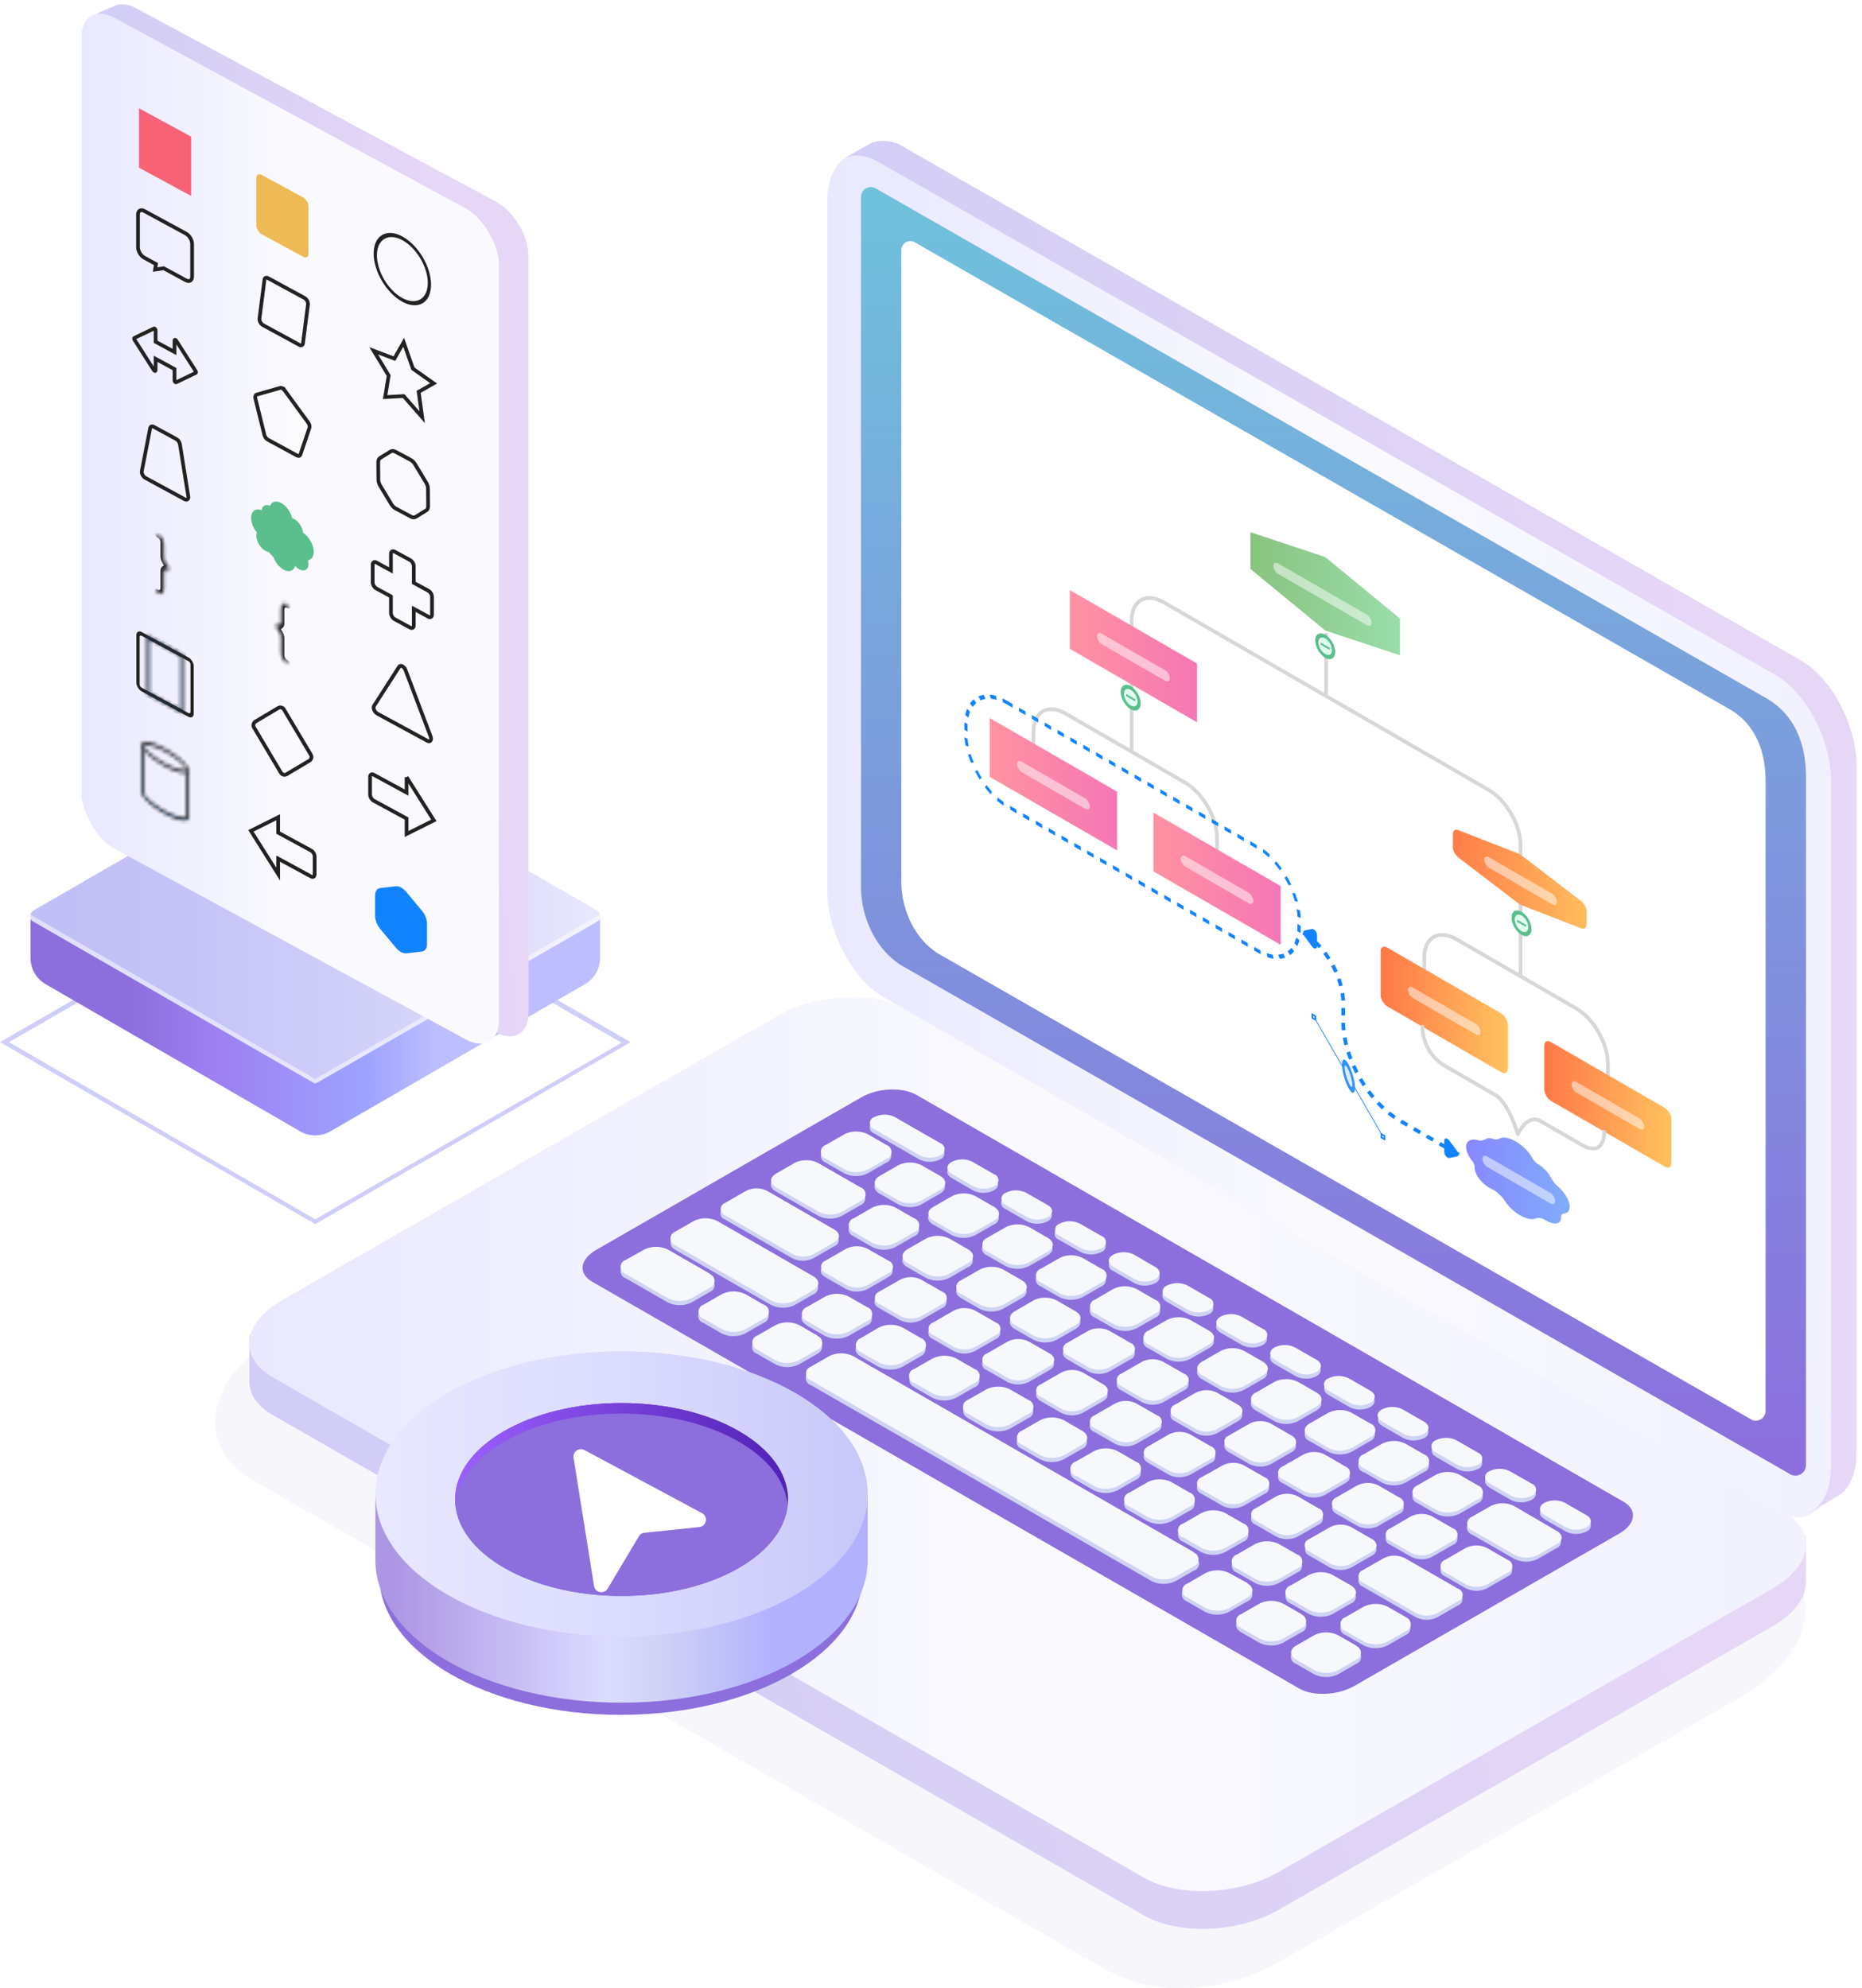 <svg width="502" height="536" fill="none" xmlns="http://www.w3.org/2000/svg"><path opacity=".39" d="M201.346 287.519a50.426 50.426 0 0 1 26.22-6.052c3.592.166 7.155.73 10.621 1.683a57.542 57.542 0 0 1 10.562 4.428l228.028 130.813c7.829 4.502 11.127 11.617 9.656 19.027a28.378 28.378 0 0 1-2.035 5.727c-1.872 4.428-9.314 11.041-14.484 14.008L344.58 529.055c-1.307.752-3.966 2.125-5.407 2.73a53.442 53.442 0 0 1-19.742 4.178 40.929 40.929 0 0 1-20.887-4.724L67.917 398.891c-7.889-4.517-11.112-11.705-9.523-19.189a31.922 31.922 0 0 1 1.694-4.945c1.797-4.62 9.596-11.809 15.018-14.85l126.24-72.388Z" fill="#8F92CB" fill-opacity=".2"/><path fill-rule="evenodd" clip-rule="evenodd" d="M308.444 516.395 73.484 381.446c-4.147-2.377-6.205-5.538-6.265-8.864v-11.573c.075-4.048 3.026 3.01 8.852-.361l133.362-76.557c10.714-6.155 26.921-6.817 36.197-1.505l234.96 134.979c3.102 1.791 5.357-5.764 6.159-3.371.257.813.091 11.393.106 12.22.091 4.139-2.905 8.533-8.852 11.95L344.641 514.92c-10.714 6.14-26.921 6.818-36.197 1.475Z" fill="url(#a)"/><path fill-rule="evenodd" clip-rule="evenodd" d="M308.465 506.227 73.493 371.283c-9.292-5.329-8.126-14.646 2.588-20.787l133.368-76.587c10.714-6.156 26.922-6.818 36.199-1.505L480.62 407.333c9.292 5.329 8.127 14.646-2.588 20.802l-133.368 76.572c-10.714 6.171-26.922 6.848-36.199 1.52Z" fill="url(#b)"/><path fill-rule="evenodd" clip-rule="evenodd" d="m350.198 455.154-190.563-109.63c-3.808-2.184-3.325-6.024 1.073-8.554l71.54-41.171c4.413-2.53 11.077-2.801 14.885-.603l190.548 109.631c3.823 2.183 3.34 6.023-1.058 8.553l-71.54 41.157c-4.473 2.545-11.138 2.816-14.885.617Z" fill="url(#c)"/><path fill-rule="evenodd" clip-rule="evenodd" d="m247.833 312.551-12.226-7.039a1.704 1.704 0 0 1-1.138-1.605c0-.721.456-1.364 1.138-1.606a6.199 6.199 0 0 1 5.614 0l12.226 7.025c.693.234 1.16.883 1.16 1.613 0 .729-.467 1.378-1.16 1.612a6.236 6.236 0 0 1-5.614 0Zm14.495 8.352-5.78-3.332v-.015c-1.559-.904-1.574-2.336-.016-3.21a6.236 6.236 0 0 1 5.614 0l5.795 3.331c1.513.904 1.513 2.336 0 3.226a6.24 6.24 0 0 1-5.613 0Zm8.719 5.004 5.795 3.331c1.765.89 3.849.89 5.614 0 1.513-.889 1.513-2.336 0-3.24l-5.78-3.332a6.242 6.242 0 0 0-5.614 0 1.705 1.705 0 0 0-1.167 1.608c-.004.729.46 1.38 1.152 1.618v.015Zm20.293 11.606-5.795-3.27v-.016a1.704 1.704 0 0 1-1.233-1.635c0-.757.503-1.424 1.233-1.636a6.196 6.196 0 0 1 5.613 0l5.796 3.332c.693.234 1.16.883 1.16 1.613 0 .729-.467 1.378-1.16 1.612a6.236 6.236 0 0 1-5.614 0Zm8.699 5.066 5.795 3.331a6.199 6.199 0 0 0 5.614 0 1.705 1.705 0 0 0 1.16-1.613c0-.73-.467-1.378-1.16-1.613l-5.735-3.331a6.242 6.242 0 0 0-5.614 0 1.702 1.702 0 0 0-.06 3.21v.016Zm20.291 11.681-5.796-3.331v-.015c-1.543-.905-1.558-2.352 0-3.211a6.242 6.242 0 0 1 5.614 0l5.795 3.331a1.702 1.702 0 0 1 0 3.226 6.24 6.24 0 0 1-5.613 0Zm8.718 5.004 5.78 3.332a6.24 6.24 0 0 0 5.613 0c1.513-.89 1.513-2.322 0-3.226l-5.795-3.331a6.236 6.236 0 0 0-5.614 0c-1.558.874-1.543 2.306.016 3.21v.015Zm20.277 11.728-5.78-3.331c-1.513-.965-1.513-2.412 0-3.241a6.21 6.21 0 0 1 5.599 0l5.795 3.331c1.513.905 1.513 2.352 0 3.241a6.242 6.242 0 0 1-5.614 0Zm8.715 5.004 5.795 3.332a6.242 6.242 0 0 0 5.614 0c1.513-.89 1.513-2.337 0-3.226l-5.78-3.331a6.192 6.192 0 0 0-5.614 0 1.703 1.703 0 0 0-1.067 1.57 1.704 1.704 0 0 0 1.052 1.58v.075Zm20.289 11.667-5.796-3.331v-.09a1.704 1.704 0 0 1-1.041-1.568c0-.683.41-1.3 1.041-1.568a6.242 6.242 0 0 1 5.614 0l5.795 3.332a1.702 1.702 0 0 1 0 3.225 6.19 6.19 0 0 1-5.613 0Zm8.699 5.02 5.795 3.331a6.242 6.242 0 0 0 5.614 0 1.705 1.705 0 0 0 1.16-1.613c0-.729-.467-1.378-1.16-1.613l-5.796-3.331a6.24 6.24 0 0 0-5.613 0 1.719 1.719 0 0 0-1.036 1.575c0 .684.407 1.302 1.036 1.575v.076Zm20.292 11.667-5.796-3.331v-.075c-1.543-.905-1.558-2.337-.045-3.226a6.242 6.242 0 0 1 5.614 0l5.84 3.407c1.513.904 1.513 2.336 0 3.225a6.234 6.234 0 0 1-5.613 0Zm9.017 5.185 5.78 3.316a6.19 6.19 0 0 0 5.613 0 1.702 1.702 0 0 0 0-3.226l-5.795-3.331a6.24 6.24 0 0 0-5.613 0c-1.559.814-1.544 2.261.015 3.166v.075ZM227.59 316.29l-5.023-2.894a1.928 1.928 0 0 1-.076-3.603l5.054-2.924a7.14 7.14 0 0 1 6.401 0l5.008 2.879a1.946 1.946 0 0 1 1.318 1.839c0 .83-.53 1.569-1.318 1.839l-4.978 2.864a7.108 7.108 0 0 1-6.386 0Zm20.884 8.351 4.978-2.879c1.77-1.01 1.755-2.653 0-3.663l-5.009-2.894a7.1 7.1 0 0 0-6.385 0l-4.993 2.864c-1.756 1.009-1.74 2.653 0 3.662l5.008 2.895a7.106 7.106 0 0 0 6.401.075v-.06Zm8.106 8.32-5.009-2.879v.061c-1.77-1.025-1.846-2.668 0-3.739l4.993-2.864a7.065 7.065 0 0 1 6.386 0l5.008 2.879a1.943 1.943 0 0 1 0 3.678l-4.993 2.864a7.1 7.1 0 0 1-6.385 0Zm9.49 5.457 5.008 2.879a7.065 7.065 0 0 0 6.386 0l4.993-2.864c1.755-1.01 1.74-2.653 0-3.678l-5.009-2.879a7.056 7.056 0 0 0-6.385 0l-4.978 2.864c-1.801 1.07-1.786 2.773-.015 3.738v-.06Zm25.846 1.809 5.023 2.879v.06a1.944 1.944 0 0 1 1.236 1.809c0 .798-.49 1.516-1.236 1.809l-4.978 2.864a7.096 7.096 0 0 1-6.401 0l-5.008-2.879a1.946 1.946 0 0 1-1.318-1.839c0-.831.53-1.57 1.318-1.839l4.978-2.864a7.058 7.058 0 0 1 6.386 0Zm19.516 11.215-5.024-2.88a7.106 7.106 0 0 0-6.385 0l-4.903 2.925a1.93 1.93 0 0 0-1.327 1.831c0 .832.535 1.57 1.327 1.832l5.024 2.894a7.106 7.106 0 0 0 6.385 0l4.978-2.864a1.944 1.944 0 0 0 1.281-1.866 1.945 1.945 0 0 0-1.356-1.812v-.06Zm9.489 5.457 5.008 2.894v.06c1.771 1.01 1.786 2.653 0 3.588l-4.978 2.879a7.106 7.106 0 0 1-6.385 0l-5.024-2.895a1.929 1.929 0 0 1-1.327-1.831c0-.832.535-1.57 1.327-1.831l4.978-2.864a7.134 7.134 0 0 1 6.401 0Zm19.499 11.229-5.008-2.879a7.056 7.056 0 0 0-6.385 0l-4.994 2.864c-1.755 1.01-1.74 2.653 0 3.678l5.009 2.879a7.063 7.063 0 0 0 6.385 0l4.978-2.864a1.947 1.947 0 0 0 1.244-1.804 1.944 1.944 0 0 0-1.229-1.814v-.06Zm9.488 5.563 5.009 2.773v.06c1.77 1.025 1.785 2.668.015 3.724l-4.993 2.864a7.065 7.065 0 0 1-6.386 0l-5.008-2.88c-1.755-1.025-1.771-2.668 0-3.677l4.978-2.864a7.056 7.056 0 0 1 6.385 0Zm19.523 11.109-5.023-2.879a7.058 7.058 0 0 0-6.386 0l-4.978 2.864a1.944 1.944 0 0 0 0 3.678l5.009 2.879a7.094 7.094 0 0 0 6.4 0l4.978-2.864a1.945 1.945 0 0 0 1.236-1.809c0-.799-.49-1.516-1.236-1.809v-.06Zm3.147 14.878-5.023-2.894v.06a1.93 1.93 0 0 1-1.383-1.841 1.93 1.93 0 0 1 1.368-1.852l4.978-2.879a7.106 7.106 0 0 1 6.385 0l5.039 2.879a1.93 1.93 0 0 1 1.327 1.831c0 .832-.535 1.57-1.327 1.832l-4.978 2.864a7.108 7.108 0 0 1-6.386 0Zm25.847 1.808-4.947-2.834a7.14 7.14 0 0 0-6.401 0l-4.978 2.864a1.946 1.946 0 0 0-1.318 1.839c0 .83.53 1.569 1.318 1.839l5.023 2.879a7.108 7.108 0 0 0 6.386 0l4.978-2.879a1.928 1.928 0 0 0-.061-3.648v-.06Zm9.74 5.622 11.439 6.587.046.061a1.943 1.943 0 0 1-.031 3.617l-4.993 2.864a7.056 7.056 0 0 1-6.385 0l-11.455-6.587a1.945 1.945 0 0 1-1.317-1.839c0-.83.529-1.569 1.317-1.839l4.979-2.864a7.138 7.138 0 0 1 6.4 0Zm-199.017-85.919 11.454 6.572a7.056 7.056 0 0 0 6.385 0l4.979-2.864a1.945 1.945 0 0 0 1.317-1.839c0-.83-.529-1.569-1.317-1.839l-11.455-6.572a7.063 7.063 0 0 0-6.385 0l-4.978 2.864c-1.786 1.01-1.786 2.653 0 3.678Zm25.948 14.953-5.024-2.894-.015-.03a1.932 1.932 0 0 1-1.276-1.822 1.932 1.932 0 0 1 1.291-1.811l4.979-2.864a7.088 7.088 0 0 1 6.4 0l5.008 2.894a1.93 1.93 0 0 1 1.328 1.832 1.93 1.93 0 0 1-1.328 1.831l-4.978 2.864a7.056 7.056 0 0 1-6.385 0Zm14.496 8.336a7.106 7.106 0 0 0 6.385 0l4.979-2.864a1.945 1.945 0 0 0 1.317-1.839c0-.831-.529-1.569-1.317-1.839l-5.009-2.894a7.106 7.106 0 0 0-6.385 0l-4.993 2.864c-1.756 1.01-1.741 2.653 0 3.678l5.023 2.894Zm20.882 8.335a7.056 7.056 0 0 1-6.385 0l-5.009-2.879c-1.74-1.025-1.755-2.668 0-3.678l4.994-2.864a7.062 7.062 0 0 1 6.385 0l5.008 2.879c1.74 1.025 1.756 2.668 0 3.678l-4.993 2.864Zm8.065-1.085-4.979 2.864c-1.77 1.01-1.755 2.653 0 3.678l5.009 2.879a7.063 7.063 0 0 0 6.385 0l4.993-2.864c1.756-1.01 1.741-2.653 0-3.678l-5.008-2.879a7.059 7.059 0 0 0-6.461-.03l.061.03Zm9.217 11.411 5.583-3.241v-.03a6.407 6.407 0 0 1 5.78.045l5.629 3.241a1.748 1.748 0 0 1 0 3.316l-5.598 3.226a6.36 6.36 0 0 1-5.765 0l-5.629-3.241c-1.589-.919-1.604-2.397 0-3.316Zm20.074 5.095-5.583 3.211a1.762 1.762 0 0 0 0 3.331l5.629 3.226a6.41 6.41 0 0 0 5.78 0l5.583-3.211a1.764 1.764 0 0 0 1.189-1.666c0-.75-.477-1.419-1.189-1.665l-5.628-3.226a6.409 6.409 0 0 0-5.781-.03v.03Zm8.915 11.561 5.598-3.225.016-.031a6.36 6.36 0 0 1 5.749.046l5.629 3.24c1.589.92 1.604 2.397 0 3.317l-5.583 3.21a6.403 6.403 0 0 1-5.78 0l-5.629-3.241a1.748 1.748 0 0 1 0-3.316Zm20.091 5.11-5.598 3.226c-1.589.904-1.514 2.397 0 3.316l5.628 3.241a6.454 6.454 0 0 0 5.78 0l5.599-3.226c1.589-.919 1.513-2.396 0-3.316l-5.629-3.241a6.422 6.422 0 0 0-5.78-.03v.03Zm8.901 11.562 5.599-3.226v.045a6.454 6.454 0 0 1 5.825 0l5.584 3.196c1.513.919 1.588 2.412 0 3.316l-5.599 3.226a6.422 6.422 0 0 1-5.765 0l-5.644-3.241a1.748 1.748 0 0 1 0-3.316Zm25.92 14.862 5.599-3.225a1.75 1.75 0 0 0 1.198-1.658c0-.752-.483-1.42-1.198-1.659l-5.629-3.24a6.403 6.403 0 0 0-5.78 0l-5.599 3.21c-1.513.92-1.513 2.397 0 3.317l5.629 3.24a6.36 6.36 0 0 0 5.78.061v-.046Zm20.09 5.125-5.599 3.211v.015a6.315 6.315 0 0 1-5.78-.046l-5.629-3.225a1.765 1.765 0 0 1-1.188-1.666c0-.751.477-1.419 1.188-1.666l5.584-3.21a6.403 6.403 0 0 1 5.78 0l5.644 3.256a1.764 1.764 0 0 1 1.188 1.665c0 .751-.477 1.419-1.188 1.666Zm14.783 5.186-5.629-3.241a6.403 6.403 0 0 0-5.78 0l-5.583 3.211a1.748 1.748 0 0 0 0 3.316l5.629 3.241a6.41 6.41 0 0 0 5.78 0l5.583-3.226a1.75 1.75 0 0 0 1.155-1.643 1.75 1.75 0 0 0-1.155-1.643v-.015Zm-192.967-82.453-18.158-10.461a1.75 1.75 0 0 1-1.19-1.664 1.75 1.75 0 0 1 1.205-1.653l5.599-3.225a6.422 6.422 0 0 1 5.765 0l18.157 10.461a1.748 1.748 0 0 1 0 3.316l-5.598 3.226a6.454 6.454 0 0 1-5.78 0Zm8.928 5.095 5.629 3.24a6.422 6.422 0 0 0 5.765 0l5.598-3.225c1.589-.905 1.513-2.397 0-3.317l-5.628-3.24a6.45 6.45 0 0 0-5.781 0l-5.598 3.225c-1.634.92-1.619 2.397.015 3.317Zm20.129 11.576-5.629-3.24-.03-.031c-1.604-.889-1.619-2.366.015-3.301l5.598-3.21a6.403 6.403 0 0 1 5.78 0l5.629 3.24a1.75 1.75 0 0 1 1.198 1.659 1.75 1.75 0 0 1-1.198 1.658l-5.598 3.225a6.36 6.36 0 0 1-5.765 0Zm8.861 5.11 5.629 3.226a6.36 6.36 0 0 0 5.78 0l5.583-3.211a1.763 1.763 0 0 0 1.189-1.665c0-.751-.477-1.419-1.189-1.666l-5.628-3.226a6.41 6.41 0 0 0-5.78 0l-5.584 3.211a1.764 1.764 0 0 0-1.204 1.655 1.765 1.765 0 0 0 1.174 1.676h.03Zm31.487 8.366-5.584 3.211h-.03a6.406 6.406 0 0 1-5.75.015l-5.629-3.241a1.749 1.749 0 0 1-1.198-1.658 1.75 1.75 0 0 1 1.198-1.658l5.599-3.226a6.366 6.366 0 0 1 5.765 0l5.629 3.241c1.588.92 1.604 2.397 0 3.316Zm8.913 11.561 5.599-3.225c1.513-.92 1.513-2.397 0-3.317l-5.629-3.24a6.422 6.422 0 0 0-5.765 0l-5.598 3.225c-1.589.905-1.514 2.397 0 3.316l5.628 3.241a6.454 6.454 0 0 0 5.735 0h.03Zm20.098 5.11-5.599 3.226h-.03a6.422 6.422 0 0 1-5.735 0l-5.644-3.241a1.749 1.749 0 0 1-1.198-1.658 1.75 1.75 0 0 1 1.198-1.658l5.599-3.226a6.454 6.454 0 0 1 5.78 0l5.629 3.241c1.513.92 1.589 2.412 0 3.316Zm8.898 11.562 5.599-3.211a1.765 1.765 0 0 0 1.188-1.666c0-.75-.477-1.419-1.188-1.665l-5.629-3.241a6.403 6.403 0 0 0-5.78 0l-5.599 3.211c-1.589.919-1.513 2.396 0 3.316l5.629 3.241a6.362 6.362 0 0 0 5.75.015h.03Zm20.089 5.125-5.598 3.211h-.03a6.363 6.363 0 0 1-5.841-.015l-5.629-3.241a1.765 1.765 0 0 1-1.188-1.666c0-.75.477-1.419 1.188-1.665l5.689-3.181a6.412 6.412 0 0 1 5.781 0l5.628 3.226a1.763 1.763 0 0 1 1.189 1.665c0 .751-.477 1.419-1.189 1.666Zm8.914 11.546 5.584-3.211a1.749 1.749 0 0 0 1.198-1.658 1.75 1.75 0 0 0-1.198-1.658l-5.629-3.241a6.366 6.366 0 0 0-5.765 0l-5.599 3.226a1.75 1.75 0 0 0-1.198 1.658c0 .752.483 1.42 1.198 1.658l5.629 3.241a6.406 6.406 0 0 0 5.75-.015h.03Zm8.659 8.336-5.629-3.241h.03a1.75 1.75 0 0 1-1.085-1.608 1.749 1.749 0 0 1 1.07-1.617l5.599-3.226a6.422 6.422 0 0 1 5.765 0l5.629 3.15c1.513.92 1.588 2.397 0 3.316l-5.599 3.226a6.454 6.454 0 0 1-5.78 0Zm34.57 6.889-14.329-8.246a6.366 6.366 0 0 0-5.765 0l-5.598 3.211a1.748 1.748 0 0 0 0 3.316l14.329 8.246c1.811.92 3.954.92 5.765 0l5.598-3.211a1.75 1.75 0 0 0 1.199-1.658c0-.752-.483-1.42-1.199-1.658Zm-185.281-77.705-25.798-14.832v-.076a1.975 1.975 0 0 1-1.26-1.839c0-.812.5-1.542 1.26-1.838l4.842-2.789a7.254 7.254 0 0 1 6.521 0l25.799 14.832a1.976 1.976 0 0 1 1.365 1.877c0 .854-.551 1.611-1.365 1.877l-4.842 2.788a7.213 7.213 0 0 1-6.522 0Zm9.628 5.533 4.872 2.818a7.254 7.254 0 0 0 6.521 0l4.857-2.788a1.976 1.976 0 0 0 1.366-1.877c0-.854-.551-1.611-1.366-1.877l-4.872-2.803a7.254 7.254 0 0 0-6.521 0l-4.857 2.803c-1.816.935-1.816 2.608 0 3.648v.076Zm19.364 11.153-4.872-2.803v-.076a1.973 1.973 0 0 1 0-3.693l4.857-2.788a7.254 7.254 0 0 1 6.521 0l4.873 2.818c1.785 1.041 1.785 2.714 0 3.739l-4.857 2.803a7.257 7.257 0 0 1-6.522 0Zm9.624 5.533 4.872 2.803a7.257 7.257 0 0 0 6.522 0l4.857-2.788a1.976 1.976 0 0 0 1.365-1.877c0-.854-.551-1.611-1.365-1.877l-4.888-2.803a7.21 7.21 0 0 0-6.521 0l-4.842 2.788a1.975 1.975 0 0 0-1.26 1.839c0 .813.5 1.543 1.26 1.839v.076Zm19.383 11.139-4.887-2.804v-.075a1.975 1.975 0 0 1-1.26-1.839c0-.813.5-1.543 1.26-1.839l4.842-2.789a7.26 7.26 0 0 1 6.521 0l4.888 2.804a1.976 1.976 0 0 1 1.365 1.877c0 .853-.551 1.611-1.365 1.876l-4.842 2.789a7.257 7.257 0 0 1-6.522 0Zm9.624 5.457 4.888 2.804a7.21 7.21 0 0 0 6.521 0l4.842-2.789a1.975 1.975 0 0 0 1.366-1.877c0-.853-.551-1.611-1.366-1.876l-4.887-2.804a7.257 7.257 0 0 0-6.522 0l-4.842 2.789a1.975 1.975 0 0 0-1.365 1.876c0 .854.551 1.611 1.365 1.877Zm19.384 11.154-4.888-2.818h-.015c-1.8-1.101-1.815-2.714.015-3.724l4.858-2.803a7.254 7.254 0 0 1 6.521 0l4.872 2.803a1.976 1.976 0 0 1 1.366 1.877c0 .854-.551 1.611-1.366 1.877l-4.842 2.788a7.254 7.254 0 0 1-6.521 0Zm9.62 5.533 4.873 2.803a7.254 7.254 0 0 0 6.521 0l4.857-2.788a1.976 1.976 0 0 0 1.366-1.877c0-.854-.551-1.611-1.366-1.877l-4.872-2.818a7.257 7.257 0 0 0-6.522 0l-4.857 2.788a1.976 1.976 0 0 0-1.396 1.879 1.976 1.976 0 0 0 1.381 1.89h.015Zm19.372 11.139-4.872-2.804h-.015a1.974 1.974 0 0 1 .015-3.753l4.857-2.789a7.213 7.213 0 0 1 6.522 0l4.872 2.804a1.974 1.974 0 0 1 1.366 1.876c0 .854-.551 1.611-1.366 1.877l-4.857 2.789a7.263 7.263 0 0 1-6.522 0Zm9.621 5.532 4.872 2.804a7.26 7.26 0 0 0 6.521 0l4.858-2.789a1.976 1.976 0 0 0 1.365-1.877c0-.854-.551-1.611-1.365-1.876l-4.918-2.789a7.257 7.257 0 0 0-6.522 0l-4.842 2.789a1.974 1.974 0 0 0-1.335 1.874 1.974 1.974 0 0 0 1.351 1.864h.015Zm19.387 11.139-4.888-2.804h-.015a1.976 1.976 0 0 1-1.358-1.882 1.976 1.976 0 0 1 1.373-1.871l4.842-2.789a7.263 7.263 0 0 1 6.522 0l4.887 2.804a1.976 1.976 0 0 1 1.366 1.877c0 .854-.551 1.611-1.366 1.876l-4.842 2.789a7.21 7.21 0 0 1-6.521 0Zm26.16 2.005-4.872-2.804a7.213 7.213 0 0 0-6.522 0l-4.872 2.728a1.976 1.976 0 0 0-1.366 1.877c0 .854.551 1.611 1.366 1.877l4.872 2.803a7.257 7.257 0 0 0 6.522 0l4.857-2.788a1.976 1.976 0 0 0 1.28-1.847c0-.82-.51-1.555-1.28-1.846h.015Zm-198.946-99.034 11.318 6.512h-.091a1.976 1.976 0 0 1 1.382 1.842 1.974 1.974 0 0 1-1.306 1.896l-4.842 2.789a7.213 7.213 0 0 1-6.522 0l-11.318-6.497a1.975 1.975 0 0 1-1.365-1.877c0-.853.551-1.611 1.365-1.876l4.857-2.789a7.257 7.257 0 0 1 6.522 0Zm25.802 14.847-4.888-2.803a7.254 7.254 0 0 0-6.521 0l-4.842 2.788a1.976 1.976 0 0 0-1.366 1.877c0 .854.551 1.611 1.366 1.877l4.887 2.803a7.213 7.213 0 0 0 6.522 0l4.842-2.788a1.976 1.976 0 0 0 1.365-1.877c0-.854-.551-1.611-1.365-1.877Zm9.62 5.533 4.872 2.818h-.076c1.801 1.04 1.816 2.714.076 3.739l-4.842 2.788a7.213 7.213 0 0 1-6.522 0l-4.887-2.804a1.974 1.974 0 0 1-1.365-1.876c0-.854.551-1.611 1.365-1.877l4.857-2.788a7.207 7.207 0 0 1 6.522 0Zm106.357 61.184-91.861-52.758a7.213 7.213 0 0 0-6.522 0l-4.857 2.789a1.974 1.974 0 0 0-1.365 1.876c0 .854.551 1.611 1.365 1.877l91.862 52.833a7.254 7.254 0 0 0 6.521 0l4.857-2.789a1.975 1.975 0 0 0 1.46-1.943 1.977 1.977 0 0 0-1.535-1.885h.075Zm9.61 5.532 4.887 2.804-.076.015a1.974 1.974 0 0 1 1.389 1.884c0 .863-.562 1.626-1.389 1.884l-4.857 2.789a7.21 7.21 0 0 1-6.521 0l-4.873-2.804a1.976 1.976 0 0 1-1.365-1.877c0-.854.551-1.611 1.365-1.876l4.918-2.819a7.257 7.257 0 0 1 6.522 0Zm19.396 11.139-4.887-2.804a7.263 7.263 0 0 0-6.522 0l-4.842 2.804c-1.801 1.025-1.785 2.698 0 3.738l4.872 2.819a7.257 7.257 0 0 0 6.522 0l4.857-2.789a1.973 1.973 0 0 0-.076-3.768h.076Zm9.911 5.713 4.887 2.803h-.076a1.978 1.978 0 0 1 1.405 1.85 1.976 1.976 0 0 1-1.329 1.904l-4.842 2.788a7.21 7.21 0 0 1-6.521 0l-4.888-2.803a1.976 1.976 0 0 1-1.365-1.877c0-.854.551-1.611 1.365-1.877l4.842-2.788a7.257 7.257 0 0 1 6.522 0Z" fill="#CED3F4" style="mix-blend-mode:multiply"/><path fill-rule="evenodd" clip-rule="evenodd" d="m247.906 311.434-12.223-7.042a1.706 1.706 0 0 1-1.16-1.614c0-.73.467-1.378 1.16-1.613a6.232 6.232 0 0 1 5.612 0l12.223 7.027a1.718 1.718 0 0 1 0 3.242 6.282 6.282 0 0 1-5.612 0Zm14.494 8.353-5.779-3.332v-.015c-1.558-.89-1.573-2.398-.015-3.212a6.19 6.19 0 0 1 5.613 0l5.793 3.332a1.703 1.703 0 0 1 0 3.227 6.232 6.232 0 0 1-5.612 0Zm8.713 5.006 5.794 3.333a6.188 6.188 0 0 0 5.612 0c1.513-.89 1.513-2.337 0-3.227l-5.809-3.317a6.188 6.188 0 0 0-5.612 0c-.67.25-1.113.89-1.11 1.603a1.705 1.705 0 0 0 1.125 1.593v.015Zm20.284 11.671-5.794-3.332v-.015a1.704 1.704 0 0 1 0-3.212 6.232 6.232 0 0 1 5.612 0l5.794 3.332c.693.235 1.16.884 1.16 1.614 0 .729-.467 1.378-1.16 1.613a6.188 6.188 0 0 1-5.612 0Zm8.702 5.022 5.793 3.332a6.24 6.24 0 0 0 5.613 0c1.512-.89 1.512-2.322 0-3.227l-5.734-3.347a6.232 6.232 0 0 0-5.612 0c-1.618.874-1.618 2.322-.06 3.226v.016Zm20.284 11.67-5.794-3.332v-.015a1.705 1.705 0 0 1-1.159-1.614c0-.729.466-1.378 1.159-1.613a6.24 6.24 0 0 1 5.613 0l5.794 3.332a1.719 1.719 0 0 1 0 3.242 6.234 6.234 0 0 1-5.613 0Zm8.715 5.007 5.779 3.332c1.764.89 3.848.89 5.612 0a1.705 1.705 0 0 0 1.16-1.613c0-.73-.467-1.379-1.16-1.614l-5.794-3.332a6.188 6.188 0 0 0-5.612 0c-1.558.874-1.543 2.322.015 3.212v.015Zm20.268 11.67-5.778-3.332v-.015c-1.513-.89-1.513-2.337 0-3.212a6.163 6.163 0 0 1 5.597 0l5.794 3.333c1.512.889 1.512 2.337 0 3.226a6.19 6.19 0 0 1-5.613 0Zm8.713 5.021 5.794 3.318a6.188 6.188 0 0 0 5.612 0c1.513-.89 1.513-2.337 0-3.227l-5.779-3.332a6.232 6.232 0 0 0-5.612 0 1.717 1.717 0 0 0-.015 3.226v.015Zm20.29 11.671-5.794-3.332v-.015c-1.558-.905-1.558-2.337 0-3.212a6.238 6.238 0 0 1 5.612 0l5.794 3.332c1.513.905 1.513 2.338 0 3.227a6.232 6.232 0 0 1-5.612 0Zm8.697 5.007 5.794 3.332c1.764.89 3.848.89 5.612 0a1.718 1.718 0 0 0 0-3.242l-5.794-3.332a6.238 6.238 0 0 0-5.612 0 1.706 1.706 0 0 0-1.16 1.614c0 .729.467 1.378 1.16 1.613v.015Zm20.284 11.67-5.794-3.332v-.015a1.704 1.704 0 0 1-.046-3.212 6.19 6.19 0 0 1 5.613 0l5.839 3.332a1.704 1.704 0 0 1 0 3.227 6.232 6.232 0 0 1-5.612 0Zm9.014 5.188 5.778 3.332a6.24 6.24 0 0 0 5.613 0c1.512-.875 1.512-2.322 0-3.227l-5.794-3.332a6.232 6.232 0 0 0-5.612 0c-1.559.859-1.543 2.367.015 3.211v.016Zm-188.697-93.156-5.023-2.88a1.947 1.947 0 0 1-1.339-1.848c0-.839.54-1.584 1.339-1.847l4.977-2.865a7.13 7.13 0 0 1 6.399 0l5.007 2.895a1.945 1.945 0 0 1 1.318 1.84c0 .831-.529 1.57-1.318 1.84l-4.976 2.865a7.104 7.104 0 0 1-6.384 0Zm20.878 8.353 4.976-2.865c1.77-1.01 1.755-2.654 0-3.679l-5.007-2.88a7.052 7.052 0 0 0-6.383 0l-4.992 2.865c-1.755 1.01-1.74 2.654 0 3.679l5.007 2.88a7.055 7.055 0 0 0 6.399 0Zm8.107 8.323-5.007-2.88c-1.77-1.025-1.846-2.669 0-3.679l4.992-2.865a7.054 7.054 0 0 1 6.384 0l5.007 2.88c1.74 1.026 1.755 2.669 0 3.679l-4.992 2.865a7.054 7.054 0 0 1-6.384 0Zm9.484 5.459 5.007 2.895a7.098 7.098 0 0 0 6.384 0l4.992-2.865c1.755-1.01 1.739-2.654 0-3.679l-5.007-2.88a7.098 7.098 0 0 0-6.384 0l-4.977 2.865a1.944 1.944 0 0 0-.015 3.664Zm25.841 1.81 5.022 2.895a1.93 1.93 0 0 1 1.327 1.832c0 .832-.535 1.57-1.327 1.832l-4.977 2.865a7.086 7.086 0 0 1-6.399 0l-5.007-2.895a1.931 1.931 0 0 1-1.327-1.832c0-.832.535-1.571 1.327-1.833l4.977-2.864a7.054 7.054 0 0 1 6.384 0Zm14.489 8.353a7.054 7.054 0 0 0-6.384 0l-4.901 2.85a1.945 1.945 0 0 0-1.318 1.839c0 .831.529 1.57 1.318 1.84l5.022 2.88a7.104 7.104 0 0 0 6.384 0l4.977-2.865a1.946 1.946 0 0 0 1.258-1.859 1.946 1.946 0 0 0-1.334-1.805l-5.022-2.88Zm8.106 8.339a7.084 7.084 0 0 1 6.398 0l5.008 2.88c1.77 1.025 1.785 2.669 0 3.679l-4.977 2.865a7.054 7.054 0 0 1-6.384 0l-5.022-2.88a1.947 1.947 0 0 1-1.318-1.84c0-.831.53-1.57 1.318-1.839l4.977-2.865Zm20.892 8.338a7.054 7.054 0 0 0-6.384 0l-4.992 2.865c-1.755 1.01-1.74 2.654 0 3.679l5.007 2.88a7.054 7.054 0 0 0 6.384 0l4.977-2.865c1.8-.935 1.785-2.654.015-3.679l-5.007-2.88Zm8.108 8.339a7.096 7.096 0 0 1 6.383 0l5.008 2.88c1.769 1.025 1.785 2.669.015 3.694l-4.992 2.865a7.104 7.104 0 0 1-6.384 0l-5.007-2.895a1.947 1.947 0 0 1-1.318-1.84c0-.831.53-1.57 1.318-1.839l4.977-2.865Zm20.872 8.338a7.054 7.054 0 0 0-6.384 0l-4.977 2.865c-1.769 1.01-1.754 2.654 0 3.664l5.008 2.895a7.086 7.086 0 0 0 6.399 0l4.976-2.865a1.93 1.93 0 0 0 1.328-1.832 1.93 1.93 0 0 0-1.328-1.832l-5.022-2.895Zm14.561 17.763a7.104 7.104 0 0 1-6.384 0l-5.022-2.88a1.945 1.945 0 0 1-1.318-1.84c0-.831.529-1.57 1.318-1.84l4.977-2.864a7.052 7.052 0 0 1 6.383 0l5.023 2.88a1.944 1.944 0 0 1 0 3.679l-4.977 2.865Zm14.501-1.071a7.086 7.086 0 0 0-6.399 0l-4.977 2.865a1.947 1.947 0 0 0-1.318 1.84c0 .831.53 1.57 1.318 1.84l5.022 2.88a7.06 7.06 0 0 0 6.384 0l4.977-2.865a1.945 1.945 0 0 0-.061-3.68l-4.946-2.88Zm14.738 8.444 11.391 6.65h.045c1.77 1.025 1.785 2.669.015 3.604l-4.992 2.865a7.052 7.052 0 0 1-6.383 0l-11.452-6.575a1.944 1.944 0 0 1 0-3.679l4.977-2.865a7.136 7.136 0 0 1 6.399 0Zm-199.019-85.949 11.452 6.59a7.104 7.104 0 0 0 6.384 0l4.977-2.88c.792-.262 1.327-1 1.327-1.832a1.93 1.93 0 0 0-1.327-1.832l-11.452-6.59a7.054 7.054 0 0 0-6.384 0l-4.977 2.865c-1.785 1.011-1.785 2.654 0 3.679Zm25.931 14.944-5.022-2.88a1.947 1.947 0 0 1-1.318-1.84c0-.831.53-1.57 1.318-1.84l4.977-2.864a7.08 7.08 0 0 1 6.399 0l5.007 2.88a1.944 1.944 0 0 1 0 3.679l-4.977 2.865a7.054 7.054 0 0 1-6.384 0Zm14.493 8.338a7.054 7.054 0 0 0 6.384 0l4.977-2.865c1.77-1.01 1.755-2.654 0-3.679l-5.007-2.88a7.054 7.054 0 0 0-6.384 0l-4.992 2.865c-1.755 1.01-1.74 2.654 0 3.679l5.022 2.88Zm20.876 8.339a7.054 7.054 0 0 1-6.384 0l-5.007-2.88a1.947 1.947 0 0 1-1.318-1.84c0-.831.53-1.57 1.318-1.84l4.992-2.864a7.098 7.098 0 0 1 6.384 0l5.007 2.88c1.739 1.025 1.754 2.668 0 3.679l-4.992 2.865Zm8.059-1.086-4.977 2.88c-1.77 1.01-1.755 2.654 0 3.664l5.007 2.895a7.098 7.098 0 0 0 6.384 0l4.992-2.865c1.755-1.01 1.74-2.654 0-3.664l-5.007-2.895a7.102 7.102 0 0 0-6.445-.03l.046.015Zm9.214 11.384 5.582-3.211.015-.015a6.399 6.399 0 0 1 5.763.03l5.628 3.242a1.748 1.748 0 0 1 0 3.317l-5.598 3.212a6.356 6.356 0 0 1-5.763 0l-5.627-3.242a1.765 1.765 0 0 1-1.189-1.666c0-.751.477-1.42 1.189-1.667Zm20.075 5.127-5.582 3.227a1.748 1.748 0 0 0 0 3.317l5.628 3.242a6.401 6.401 0 0 0 5.779 0l5.582-3.212a1.748 1.748 0 0 0 0-3.317l-5.628-3.242a6.446 6.446 0 0 0-5.763-.03l-.016.015Zm8.911 11.565 5.597-3.226.03-.015a6.414 6.414 0 0 1 5.733.015l5.628 3.242c1.588.919 1.603 2.412 0 3.317l-5.582 3.227a6.452 6.452 0 0 1-5.779 0l-5.627-3.242a1.75 1.75 0 0 1-1.198-1.659c0-.752.482-1.42 1.198-1.659Zm20.085 5.127-5.597 3.212a1.749 1.749 0 0 0 0 3.317l5.627 3.242a6.401 6.401 0 0 0 5.779 0l5.597-3.227c1.588-.904 1.513-2.397 0-3.317l-5.627-3.242a6.358 6.358 0 0 0-5.764 0l-.015.015Zm8.897 11.551 5.597-3.212.016-.015a6.403 6.403 0 0 1 5.824 0l5.566 3.242a1.763 1.763 0 0 1 0 3.332l-5.597 3.212a6.356 6.356 0 0 1-5.763 0l-5.643-3.227a1.764 1.764 0 0 1 0-3.332Zm25.914 14.882 5.597-3.212a1.748 1.748 0 0 0 0-3.317l-5.627-3.242a6.401 6.401 0 0 0-5.779 0l-5.597 3.212a1.765 1.765 0 0 0-1.188 1.666c0 .751.477 1.419 1.188 1.666l5.628 3.242a6.357 6.357 0 0 0 5.793 0l-.015-.015Zm20.084 5.127-5.597 3.227.015.015a6.42 6.42 0 0 1-5.779 0l-5.627-3.242a1.748 1.748 0 0 1 0-3.317l5.582-3.242a6.445 6.445 0 0 1 5.779 0l5.627 3.242a1.749 1.749 0 0 1 1.198 1.658c0 .752-.483 1.42-1.198 1.659Zm14.783 5.187-5.627-3.227a6.401 6.401 0 0 0-5.779 0l-5.582 3.212a1.765 1.765 0 0 0-1.188 1.666c0 .751.477 1.419 1.188 1.666l5.628 3.242a6.4 6.4 0 0 0 5.778 0l5.582-3.212a1.763 1.763 0 0 0 .015-3.332l-.015-.015Zm-187.126-82.495a6.408 6.408 0 0 1-5.779 0l-18.153-10.45a1.764 1.764 0 0 1 .015-3.332l5.598-3.212a6.307 6.307 0 0 1 5.763 0l18.153 10.449c1.513.92 1.588 2.413 0 3.318l-5.597 3.227Zm3.144 5.127 5.628 3.226a6.356 6.356 0 0 0 5.763 0l5.597-3.211a1.764 1.764 0 0 0 0-3.333l-5.673-3.211a6.4 6.4 0 0 0-5.778 0l-5.597 3.211a1.766 1.766 0 0 0-1.138 1.68 1.766 1.766 0 0 0 1.198 1.638Zm20.123 11.58-5.627-3.242h-.031a1.762 1.762 0 0 1 .016-3.317l5.597-3.212a6.4 6.4 0 0 1 5.778 0l5.628 3.242a1.75 1.75 0 0 1 1.198 1.658 1.75 1.75 0 0 1-1.198 1.659l-5.597 3.212a6.358 6.358 0 0 1-5.764 0Zm8.861 5.096 5.627 3.242a6.445 6.445 0 0 0 5.779 0l5.582-3.227a1.748 1.748 0 0 0 0-3.317l-5.627-3.242a6.452 6.452 0 0 0-5.779 0l-5.582 3.227a1.748 1.748 0 0 0-.03 3.317h.03Zm31.484 8.369-5.582 3.227h-.03a6.45 6.45 0 0 1-5.748 0l-5.628-3.242a1.748 1.748 0 0 1 0-3.317l5.598-3.227a6.418 6.418 0 0 1 5.763 0l5.627 3.242c1.589.92 1.604 2.412 0 3.317Zm8.911 11.565 5.597-3.226c1.513-.905 1.513-2.398 0-3.318l-5.627-3.242a6.358 6.358 0 0 0-5.764 0l-5.597 3.212a1.751 1.751 0 0 0-1.198 1.659c0 .752.483 1.42 1.198 1.658l5.552 3.242a6.4 6.4 0 0 0 5.809.015h.03Zm20.087 5.127-5.597 3.212h-.03a6.355 6.355 0 0 1-5.733 0l-5.643-3.227a1.764 1.764 0 0 1 0-3.332l5.597-3.212a6.358 6.358 0 0 1 5.779 0l5.627 3.227a1.763 1.763 0 0 1 0 3.332Zm8.898 11.551 5.597-3.212a1.748 1.748 0 0 0 0-3.317l-5.628-3.242a6.4 6.4 0 0 0-5.778 0l-5.598 3.227c-1.588.904-1.512 2.397 0 3.317l5.628 3.242a6.358 6.358 0 0 0 5.748-.015h.031Zm20.085 5.126-5.597 3.227h-.03a6.416 6.416 0 0 1-5.839-.015l-5.628-3.242a1.749 1.749 0 0 1 0-3.317l5.688-3.212a6.452 6.452 0 0 1 5.779 0l5.627 3.242a1.748 1.748 0 0 1 0 3.317Zm8.91 11.566 5.582-3.227a1.75 1.75 0 0 0 1.198-1.659 1.75 1.75 0 0 0-1.198-1.659l-5.627-3.242a6.42 6.42 0 0 0-5.764 0l-5.597 3.227a1.751 1.751 0 0 0-1.198 1.659c0 .752.483 1.42 1.198 1.659l5.627 3.242a6.452 6.452 0 0 0 5.749 0h.03Zm8.652 8.323-5.628-3.242h.03a1.75 1.75 0 0 1-1.228-1.661 1.75 1.75 0 0 1 1.213-1.671l5.597-3.212a6.358 6.358 0 0 1 5.764 0l5.627 3.242c1.513.92 1.589 2.413 0 3.317l-5.597 3.227a6.4 6.4 0 0 1-5.778 0Zm34.541 6.815-14.326-8.233a6.356 6.356 0 0 0-5.763 0l-5.598 3.212a1.766 1.766 0 0 0-1.188 1.666c0 .751.477 1.42 1.188 1.667l14.326 8.233a6.42 6.42 0 0 0 5.764 0l5.597-3.227a1.751 1.751 0 0 0 1.213-1.648 1.751 1.751 0 0 0-1.183-1.67h-.03Zm-178.686-77.715a7.209 7.209 0 0 1-6.52 0l-25.792-14.838a1.975 1.975 0 0 1-1.365-1.877c0-.854.551-1.612 1.365-1.877l4.841-2.79a7.209 7.209 0 0 1 6.52 0l25.792 14.853c1.785 1.04 1.8 2.714 0 3.739l-4.841 2.79Zm7.973 8.339a7.252 7.252 0 0 0 6.52 0l4.856-2.79a1.976 1.976 0 0 0 1.365-1.877c0-.854-.551-1.612-1.365-1.877l-4.871-2.805a7.209 7.209 0 0 0-6.52 0l-4.856 2.789a1.978 1.978 0 0 0-1.365 1.878c0 .854.551 1.611 1.365 1.877l4.871 2.805Zm21.012 8.338a7.252 7.252 0 0 1-6.52 0l-4.871-2.805a1.976 1.976 0 0 1-1.275-1.829 1.977 1.977 0 0 1 1.245-1.85l4.886-2.865a7.252 7.252 0 0 1 6.52 0l4.871 2.805a1.976 1.976 0 0 1 1.365 1.877c0 .854-.551 1.612-1.365 1.877l-4.856 2.79Zm3.098 5.534 4.871 2.804a7.203 7.203 0 0 0 6.52 0l4.855-2.789a1.976 1.976 0 0 0 1.366-1.877c0-.855-.551-1.612-1.366-1.878l-4.886-2.804a7.252 7.252 0 0 0-6.52 0l-4.84 2.789a1.977 1.977 0 0 0-1.44 1.9c0 .883.588 1.658 1.44 1.9v-.045Zm25.898 11.143a7.209 7.209 0 0 1-6.52 0l-4.886-2.805a1.977 1.977 0 0 1-1.397-1.879 1.978 1.978 0 0 1 1.382-1.891l4.856-2.774a7.25 7.25 0 0 1 6.519 0l4.887 2.805a1.975 1.975 0 0 1 1.365 1.877c0 .854-.551 1.611-1.365 1.877l-4.841 2.79Zm7.989 8.308a7.2 7.2 0 0 0 6.519 0l4.841-2.789c1.8-1.026 1.785-2.699 0-3.74l-4.886-2.82a7.209 7.209 0 0 0-6.52 0l-4.841 2.79a1.976 1.976 0 0 0-1.342 1.87c0 .845.54 1.597 1.342 1.87l4.887 2.819Zm14.495 8.339-4.886-2.804-.016.045a1.975 1.975 0 0 1 .016-3.8l4.855-2.79a7.209 7.209 0 0 1 6.52 0l4.871 2.805a1.976 1.976 0 0 1 1.366 1.877c0 .854-.551 1.612-1.366 1.878l-4.84 2.789a7.252 7.252 0 0 1-6.52 0Zm9.617 5.534 4.871 2.804a7.246 7.246 0 0 0 6.52 0l4.856-2.789a1.975 1.975 0 0 0 0-3.755l-4.871-2.804a7.252 7.252 0 0 0-6.52 0l-4.856 2.789a1.978 1.978 0 0 0-1.447 1.894 1.977 1.977 0 0 0 1.432 1.906l.015-.045Zm19.364 11.143-4.871-2.805-.015.046a1.975 1.975 0 0 1 .015-3.8l4.856-2.79a7.25 7.25 0 0 1 6.519 0l4.871 2.805a1.976 1.976 0 0 1 1.366 1.877c0 .854-.551 1.612-1.366 1.878l-4.855 2.789a7.209 7.209 0 0 1-6.52 0Zm9.618 5.534 4.871 2.82a7.252 7.252 0 0 0 6.52 0l4.856-2.79a1.975 1.975 0 0 0 0-3.755l-4.886-2.804a7.252 7.252 0 0 0-6.52 0l-4.841 2.789a1.977 1.977 0 0 0-1.421 1.887 1.976 1.976 0 0 0 1.406 1.898l.015-.045Zm19.381 11.158-4.886-2.805-.015.046a1.975 1.975 0 0 1 .015-3.8l4.841-2.79a7.209 7.209 0 0 1 6.52 0l4.886 2.82c1.785 1.04 1.8 2.714 0 3.74l-4.841 2.789a7.209 7.209 0 0 1-6.52 0Zm26.153 1.99-4.886-2.789a7.252 7.252 0 0 0-6.52 0l-4.855 2.789a1.976 1.976 0 0 0-1.366 1.878c0 .854.551 1.611 1.366 1.877l4.871 2.805a7.25 7.25 0 0 0 6.519 0l4.856-2.79a1.975 1.975 0 0 0 1.321-1.862c0-.837-.529-1.583-1.321-1.862l.015-.046Zm-198.893-99.052 11.316 6.514-.091.046a1.975 1.975 0 0 1 1.272 1.852 1.976 1.976 0 0 1-1.287 1.842l-4.841 2.789a7.203 7.203 0 0 1-6.52 0l-11.315-6.514a1.974 1.974 0 0 1 0-3.754l4.947-2.775a7.25 7.25 0 0 1 6.519 0Zm25.792 14.838-4.886-2.805a7.209 7.209 0 0 0-6.52 0l-4.84 2.79a1.976 1.976 0 0 0-1.366 1.877c0 .854.551 1.612 1.366 1.877l4.886 2.805a7.252 7.252 0 0 0 6.52 0l4.84-2.79a1.975 1.975 0 0 0 1.366-1.877c0-.854-.551-1.611-1.366-1.877Zm9.622 5.534 4.871 2.805-.076.06a1.976 1.976 0 0 1 1.328 1.88 1.976 1.976 0 0 1-1.358 1.859l-4.841 2.79a7.252 7.252 0 0 1-6.52 0l-4.78-2.85a1.975 1.975 0 0 1 0-3.755l4.856-2.789a7.209 7.209 0 0 1 6.52 0Zm106.33 61.189-91.838-52.851a7.252 7.252 0 0 0-6.52 0l-4.856 2.79a1.976 1.976 0 0 0-1.365 1.877c0 .854.551 1.612 1.365 1.878l91.838 52.85a7.203 7.203 0 0 0 6.52 0l4.856-2.789a1.976 1.976 0 0 0 1.243-1.873 1.975 1.975 0 0 0-1.319-1.821l.076-.061Zm9.604 5.655 4.886 2.699-.076.06c1.816 1.04 1.816 2.714.061 3.8l-4.856 2.789a7.203 7.203 0 0 1-6.52 0l-4.871-2.819a1.976 1.976 0 0 1-1.342-1.87c0-.845.539-1.597 1.342-1.87l4.856-2.789a7.203 7.203 0 0 1 6.52 0Zm19.398 11.037-4.887-2.804a7.2 7.2 0 0 0-6.519 0l-4.841 2.789a1.975 1.975 0 0 0 0 3.755l4.871 2.804a7.246 7.246 0 0 0 6.52 0l4.856-2.789a1.975 1.975 0 0 0 1.242-1.873 1.976 1.976 0 0 0-1.318-1.821l.076-.061Zm9.901 5.7 4.886 2.804-.075.061a1.974 1.974 0 0 1 .075 3.694l-4.84 2.789a7.203 7.203 0 0 1-6.52 0l-4.886-2.819c-1.785-1.041-1.801-2.714 0-3.74l4.84-2.789a7.203 7.203 0 0 1 6.52 0Z" fill="#F6F8FC"/><path fill-rule="evenodd" clip-rule="evenodd" d="M478.736 407.322 238.011 268.671c-8.282-4.762-14.98-17.572-14.98-28.634V54.502c0-11.016 6.698-16.08 14.98-11.318l240.725 138.68c8.267 4.778 14.98 17.573 14.98 28.635v185.52c-.045 11.001-6.758 16.08-14.98 11.303Z" fill="url(#d)"/><path fill-rule="evenodd" clip-rule="evenodd" d="M482.247 397.194 242.958 260.227c-6.692-4.208-10.825-12.624-10.825-21.25V53.137a2.642 2.642 0 0 1 1.319-2.33 2.681 2.681 0 0 1 2.693.001l.485.286 239.456 137.072c7.948 4.509 10.809 12.639 10.809 21.25v185.539a2.837 2.837 0 0 1-1.43 2.468 2.879 2.879 0 0 1-2.869-.004l-.349-.225Z" fill="url(#e)"/><path fill-rule="evenodd" clip-rule="evenodd" d="M471.749 382.441 252.9 257.051c-6.12-3.853-9.9-11.557-9.9-19.454V67.465a2.418 2.418 0 0 1 1.207-2.134 2.45 2.45 0 0 1 2.463.002l.443.261 219.001 125.487c7.269 4.127 9.886 11.57 9.886 19.454v169.856a2.6 2.6 0 0 1-1.308 2.261 2.632 2.632 0 0 1-2.624-.004l-.319-.207Z" fill="#fff"/><mask id="g" style="mask-type:alpha" maskUnits="userSpaceOnUse" x="232" y="50" width="255" height="348"><path fill-rule="evenodd" clip-rule="evenodd" d="M482.247 397.194 242.958 260.227c-6.692-4.208-10.825-12.624-10.825-21.25V53.137a2.642 2.642 0 0 1 1.319-2.33 2.681 2.681 0 0 1 2.693.001l.485.286 239.456 137.072c7.948 4.509 10.809 12.639 10.809 21.25v185.539a2.837 2.837 0 0 1-1.43 2.468 2.879 2.879 0 0 1-2.869-.004l-.349-.225Z" fill="url(#f)"/></mask><g mask="url(#g)"><path d="M423.196 325.294c0-1.686-1.412-3.94-3.396-5.646-.754-.648-1.393-1.699-1.951-2.645-.731-1.239-1.973-2.494-3.383-3.308-.51-.295-.993-.875-1.342-1.507-.919-1.665-2.58-3.382-4.477-4.477-1.81-1.044-3.405-1.276-4.346-.77a1.939 1.939 0 0 1-1.57.128c-.875-.292-1.62-.292-2.123-.02-.558.301-1.196.615-1.951.393-1.983-.586-3.395.038-3.395 1.724 0 1.163.671 2.596 1.739 3.933.413.518.589 1.231.589 1.784 0 1.691 1.823 4.114 4.073 5.413.306.177.604.323.89.441a3.39 3.39 0 0 1 1.083.732c.308.303.626.599.953.887.382.336.722.783 1.019 1.254.955 1.515 2.482 3.02 4.203 4.014 1.646.95 3.115 1.228 4.075.889.727-.256 1.713-.222 2.644.36.088.055.176.108.264.159 2.25 1.299 4.074.981 4.074-.709 0-.553.176-1.064.589-1.104 1.067-.104 1.739-.762 1.739-1.925Z" fill="url(#h)"/><rect opacity=".5" width="22.636" height="2.829" rx="1.415" transform="matrix(.866 .5 0 1 399.672 311.018)" fill="#fff"/><path d="m393.299 311.301-15.724-9.078c-8.526-4.922-15.438-16.893-15.438-26.738v-5.141c0-7.006-4.918-15.524-10.985-19.027" stroke="#1283FF" stroke-dasharray="2 2"/><path fill-rule="evenodd" clip-rule="evenodd" d="m372.758 306.447-18.22-31.558.173-.1 18.22 31.558-.173.1Z" fill="#1283FF"/><ellipse cx="363.559" cy="290.117" rx="2.426" ry="1.401" transform="matrix(.5 1.5 -.5 .5 326.838 -400.28)" fill="#E1EDFF" stroke="#3092FF"/><path transform="matrix(0 1 -.866 -.5 373.36 306.48)" fill="#fff" stroke="#1283FF" stroke-width=".5" d="M-.217.125h.935v.935h-.935z"/><path transform="matrix(0 1 -.866 -.5 354.735 274.225)" fill="#fff" stroke="#1283FF" stroke-width=".5" d="M-.217.125h.935v.935h-.935z"/><path fill-rule="evenodd" clip-rule="evenodd" d="M392.708 311.792c.514-.099.514-.971 0-1.664l-1.983-2.672c-.576-.775-1.347-.744-1.347.055v3.054c0 .798.771 1.72 1.347 1.609l1.983-.382ZM351.745 252.49c-.514-.692-.514-1.565 0-1.664l1.983-.381c.576-.111 1.347.81 1.347 1.609v3.054c0 .798-.771.83-1.347.054l-1.983-2.672Z" fill="#1283FF"/><path d="M409.962 263.201V227.93c0-5.523-3.878-12.239-8.661-15l-87.555-50.55c-4.783-2.762-8.66-.523-8.66 5v35.271M357.523 187.372v-16.694M328.119 236.887v-10.938c0-5.523-3.878-12.239-8.661-15l-32.177-18.577c-4.783-2.762-8.66-.523-8.66 5v10.937" stroke="#D7D7D7"/><path d="M433.486 297.72v-10.938c0-5.523-3.878-12.238-8.661-15l-32.176-18.577c-4.783-2.762-8.661-.523-8.661 5v10.938" stroke="#D7D7D7"/><path fill-rule="evenodd" clip-rule="evenodd" d="m357.279 150.164 20.159 16.591v9.903l-20.159-6.687-20.16-16.591v-9.903l20.16 6.687Z" fill="url(#i)"/><rect opacity=".5" width="30.558" height="2.829" rx="1.415" transform="matrix(.866 .5 0 1 343.312 151.155)" fill="#fff"/><circle cx="3.112" cy="3.112" r="2.612" transform="matrix(.866 .5 0 1 354.586 169.547)" fill="#E1FFF0" stroke="#5ABF8C"/><path fill="#5ABF8C" d="m356.055 173.225 2.45 1.415v.566l-2.45-1.415z"/><path transform="matrix(.866 .5 0 1 288.426 159.077)" fill="url(#j)" d="M0 0h39.612v15.845H0z"/><rect opacity=".5" width="22.636" height="2.829" rx="1.415" transform="matrix(.866 .5 0 1 295.777 170.112)" fill="#fff"/><circle cx="3.112" cy="3.112" r="2.612" transform="matrix(.866 .5 0 1 302.145 183.41)" fill="#E1FFF0" stroke="#5ABF8C"/><path fill="#5ABF8C" d="m303.613 187.088 2.45 1.415v.566l-2.45-1.415z"/><path transform="matrix(.866 .5 0 1 266.859 193.596)" fill="url(#k)" d="M0 0h39.612v15.845H0z"/><rect opacity=".5" width="22.636" height="2.829" rx="1.415" transform="matrix(.866 .5 0 1 274.211 204.631)" fill="#fff"/><rect width="39.612" height="15.845" rx="2" transform="matrix(.866 .5 0 1 372.227 254.43)" fill="url(#l)"/><rect opacity=".5" width="22.636" height="2.829" rx="1.415" transform="matrix(.866 .5 0 1 379.578 265.464)" fill="#fff"/><path transform="matrix(.866 .5 0 1 310.969 219.061)" fill="url(#m)" d="M0 0h39.612v15.845H0z"/><rect opacity=".5" width="22.636" height="2.829" rx="1.415" transform="matrix(.866 .5 0 1 318.32 230.096)" fill="#fff"/><rect x=".433" y=".75" width="103.689" height="27.86" rx="12.5" transform="matrix(.866 .5 0 1 260.058 182.062)" stroke="#1283FF" stroke-dasharray="2 2"/><rect width="39.612" height="15.845" rx="2" transform="matrix(.866 .5 0 1 416.332 279.895)" fill="url(#n)"/><rect opacity=".5" width="22.636" height="2.829" rx="1.415" transform="matrix(.866 .5 0 1 423.684 290.929)" fill="#fff"/><path d="M432.508 305.077c0 2.829-1.225 6.366-6.126 3.536l-11.027-6.366c-3.675-2.122-6.126 3.537-6.126 3.537s-2.45-8.488-6.126-10.61l-13.477-7.781c-4.9-2.83-6.126-7.781-6.126-10.611" stroke="#D7D7D7" stroke-linecap="round" stroke-linejoin="round"/><path fill-rule="evenodd" clip-rule="evenodd" d="M409.44 230.129c.185.072.373.181.557.322l16.306 12.484c.838.641 1.453 1.832 1.453 2.813v3.39c0 .98-.615 1.461-1.453 1.134l-16.306-6.344a2.336 2.336 0 0 1-.557-.322l-16.306-12.483c-.838-.642-1.453-1.833-1.453-2.814v-3.389c0-.981.615-1.461 1.453-1.135l16.306 6.344Z" fill="url(#o)"/><rect opacity=".5" width="22.636" height="2.829" rx="1.415" transform="matrix(.866 .5 0 1 400.16 230.379)" fill="#fff"/><circle cx="3.112" cy="3.112" r="2.612" transform="matrix(.866 .5 0 1 407.512 244.244)" fill="#E1FFF0" stroke="#5ABF8C"/><path fill="#5ABF8C" d="m408.98 247.922 2.45 1.415v.566l-2.45-1.415z"/></g><path fill-rule="evenodd" clip-rule="evenodd" d="M485.468 178.012 243.844 39.747a10.25 10.25 0 0 0-8.799-1.276c-.318.12-7.164 4.07-7.467 4.234 2.56-1.231 5.816-1.006 9.36 1.022l241.655 138.189c8.299 4.761 15.039 17.51 15.039 28.533v184.864c0 6.848-2.62 11.383-6.619 12.674.474-.02.932-.177 1.318-.45.197-.105 7.406-4.385 7.572-4.505 2.848-1.983 4.635-6.007 4.635-11.699V206.424c-.03-10.977-6.8-23.727-15.07-28.412Z" fill="url(#p)"/><g filter="url(#q)"><path d="M232.566 402.808H102.238v17.723c0 20.859 29.176 37.766 65.155 37.766 35.98 0 65.173-16.907 65.173-37.766v-17.723Z" fill="url(#r)"/><path d="M233.918 398.471H101.203v18.113c0 21.267 29.71 38.44 66.366 38.44 36.657 0 66.349-17.209 66.349-38.44v-18.113Z" fill="url(#s)"/><path d="M167.571 437.177c36.643 0 66.348-17.21 66.348-38.44 0-21.229-29.705-38.44-66.348-38.44s-66.348 17.211-66.348 38.44c0 21.23 29.705 38.44 66.348 38.44Z" fill="url(#t)"/><path d="M167.571 426.243c24.779 0 44.867-11.641 44.867-25.999 0-14.359-20.088-25.999-44.867-25.999-24.78 0-44.868 11.64-44.868 25.999 0 14.358 20.088 25.999 44.868 25.999Z" fill="url(#u)"/><path d="M167.571 426.243c24.779 0 44.867-11.641 44.867-25.999 0-14.359-20.088-25.999-44.867-25.999-24.78 0-44.868 11.64-44.868 25.999 0 14.358 20.088 25.999 44.868 25.999Z" fill="url(#v)"/><path d="M167.571 377.08c23.938 0 43.46 10.882 44.742 24.564 0-.461.125-.94.125-1.418 0-14.355-20.091-25.981-44.867-25.981-24.776 0-44.868 11.626-44.868 25.981.014.475.056.948.125 1.418 1.282-13.682 20.786-24.564 44.743-24.564Z" fill="url(#w)"/><g filter="url(#x)"><path d="M154.636 384.986c-.261-1.634 1.463-2.86 2.921-2.077l31.707 17.013c1.736.932 1.221 3.548-.739 3.752l-14.784 1.538a2 2 0 0 0-1.512.966l-8.383 14.08c-.957 1.607-3.399 1.138-3.693-.708l-5.517-34.564Z" fill="#fff"/></g></g><path d="M85 329.999 0 280.948l85-49.051 85 49.051-85 49.051ZM2.406 280.948 85 328.717l82.594-47.609L85 233.339 2.406 280.948Z" fill="#8686F2" fill-opacity=".4"/><path d="M157.715 265.314a8.101 8.101 0 0 0 4.046-7.013V247.61l-76.757 42.33-76.758-42.33v10.691a8.102 8.102 0 0 0 4.046 7.013l68.658 39.685a8.098 8.098 0 0 0 8.107 0l68.658-39.685Z" fill="url(#y)"/><path d="M85.893 291.652c-.556.32-1.24.32-1.795 0l-74.98-43.13c-1.202-.692-1.204-2.426-.003-3.119l74.98-43.283a1.797 1.797 0 0 1 1.8 0l74.98 43.283c1.201.693 1.2 2.427-.003 3.119l-74.98 43.13Z" fill="url(#z)"/><path opacity=".5" d="M84.995 290.886 7.533 246.163l-1.123.802 78.585 45.204 78.585-45.204-1.123-.802-77.462 44.723Z" fill="#fff"/><path d="M31.06 1.527c1.576-.663 3.572-.418 5.638.692l96.96 52.111c4.87 2.618 8.831 9.253 8.831 14.795v203.951c0 5.523-3.935 7.864-8.789 5.229l-95.187-51.683c-4.745-2.576-8.633-8.973-8.784-14.451L24.135 9.401c-.085-3.097 1.057-5.403 3.103-6.264l3.822-1.61Z" fill="url(#A)"/><rect width="128" height="224" rx="10" transform="matrix(.879 .477 0 1 22 0)" fill="url(#B)"/><mask id="C" style="mask-type:luminance" maskUnits="userSpaceOnUse" x="98" y="113" width="21" height="34"><path transform="matrix(.879 .477 0 1 98.633 113.608)" fill="#fff" d="M0 0h22.4v22.4H0z"/></mask><g mask="url(#C)"><path d="m111.911 125.168 2.976 4.943c.316.524.495 1.103.499 1.609l.037 4.767c.003.506-.169.898-.479 1.088l-2.924 1.799c-.311.191-.734.165-1.177-.071l-4.171-2.223c-.443-.237-.869-.664-1.185-1.189l-2.976-4.942c-.315-.525-.495-1.104-.499-1.61l-.036-4.767c-.004-.506.168-.897.478-1.088l2.924-1.798c.311-.191.734-.166 1.177.07l4.171 2.224c.443.236.87.663 1.185 1.188Z" stroke="#222"/></g><path d="m104.96 153.543.44.239v-4.5c0-.608.433-.865.967-.575l4.218 2.29c.534.29.967 1.017.967 1.625v4.5l.439.238 3.515 1.909c.534.29.967 1.017.967 1.625v4.8c0 .607-.433.865-.967.575l-3.515-1.909-.439-.238v4.5c0 .607-.433.865-.967.575l-4.218-2.29c-.534-.29-.967-1.018-.967-1.625v-4.5l-.44-.239-3.515-1.909c-.534-.289-.967-1.017-.967-1.624v-4.8c0-.608.433-.865.967-.576l3.515 1.909ZM109.032 107.011l-.205-.233-.204.011-4.791.265.915-5.574.039-.237-.165-.274-3.876-6.403 5.356 2.022.229.087.102-.18 2.395-4.223 2.396 6.824.102.291.228.162 5.357 3.794-3.876 2.194-.166.094.039.28.915 6.567-4.79-5.467ZM109.618 209.508l7.347 11.653-7.347 3.674v-4.163l-.439-.239-8.437-4.58c-.534-.29-.967-1.018-.967-1.625v-4.8c0-.608.433-.865.967-.575l8.437 4.58.439.239v-4.164Z" stroke="#222"/><g filter="url(#D)"><path fill-rule="evenodd" clip-rule="evenodd" d="M106.718 235.721c.87-.099 1.942.483 2.812 1.527l4.19 5.028c.87 1.044 1.406 2.391 1.406 3.534v5.505c0 1.143-.536 1.909-1.406 2.008l-4.19.478c-.87.099-1.942-.483-2.812-1.527l-4.19-5.028c-.87-1.044-1.406-2.391-1.406-3.534v-5.505c0-1.143.536-1.909 1.406-2.008l4.19-.478Z" fill="#1283FF"/></g><mask id="E" fill="#fff"><path fill-rule="evenodd" clip-rule="evenodd" d="M50.827 220.45v-12.8l-.703.418v12l-.004.043c-.057.292-.703.329-1.714.088l-.3-.076-.317-.092-.335-.107c-.286-.096-.59-.208-.906-.337l-.388-.162-.4-.178a21.306 21.306 0 0 1-1.26-.633c-.498-.27-.98-.556-1.441-.85l-.389-.253-.376-.255-.363-.256a28.914 28.914 0 0 1-.348-.256l-.333-.254-.316-.25-.151-.124-.289-.243-.268-.237-.248-.229c-.672-.637-1.079-1.163-1.103-1.445l-.001-.043v-11.958l-.702-1.182v12.8l.004.086c.079.91 1.37 2.361 3.25 3.779l.371.274c.82.592 1.736 1.172 2.702 1.696.967.525 1.883.94 2.702 1.238l.371.129c1.942.644 3.255.571 3.255-.331Z"/></mask><path fill-rule="evenodd" clip-rule="evenodd" d="M50.827 220.45v-12.8l-.703.418v12l-.004.043c-.057.292-.703.329-1.714.088l-.3-.076-.317-.092-.335-.107c-.286-.096-.59-.208-.906-.337l-.388-.162-.4-.178a21.306 21.306 0 0 1-1.26-.633c-.498-.27-.98-.556-1.441-.85l-.389-.253-.376-.255-.363-.256a28.914 28.914 0 0 1-.348-.256l-.333-.254-.316-.25-.151-.124-.289-.243-.268-.237-.248-.229c-.672-.637-1.079-1.163-1.103-1.445l-.001-.043v-11.958l-.702-1.182v12.8l.004.086c.079.91 1.37 2.361 3.25 3.779l.371.274c.82.592 1.736 1.172 2.702 1.696.967.525 1.883.94 2.702 1.238l.371.129c1.942.644 3.255.571 3.255-.331Z" fill="#1283FF" fill-opacity=".2"/><path d="m50.827 207.65.879.477v-2.414l-1.5.892.62 1.045Zm-.703.418-.622-1.044-.257.153v.414l.879.477Zm0 12 .874.576.005-.048v-.051l-.88-.477Zm-.004.043.861.665.009-.043.004-.046-.874-.576Zm-1.714.088.214 1.087.007.001.006.002-.227-1.09Zm-.3-.076.192 1.08.012.003.012.003-.215-1.086Zm-.317-.092.17 1.073.01.004.012.003-.192-1.08Zm-.335-.107.158 1.07.011.003-.169-1.073Zm-.906-.337.095 1.046.01.005-.105-1.051Zm-.388-.162.075 1.037.01.005.01.004-.095-1.046Zm-.4-.178.065 1.032.01.005-.074-1.037Zm-2.701-1.483-.083.95.01.007.073-.957Zm-.389-.253-.103.937.01.007.01.006.083-.95Zm-.376-.255-.124.922.01.007.01.007.104-.936Zm-.363-.256-.135.915.01.007.125-.922Zm-.348-.256-.167.891.01.009.157-.9Zm-.333-.254-.189.874.011.009.011.009.167-.892Zm-.316-.25-.2.865.011.009.189-.874Zm-.151-.124-.225.845.006.005.007.005.212-.855Zm-.289-.243-.25.822.013.012.013.011.224-.845Zm-.268-.237-.28.797.015.013.014.012.25-.822Zm-.248-.229-.295.782.008.007.008.007.279-.796Zm-1.103-1.445-.879-.449.001.038.004.04.874.371Zm-.001-.043-.879-.478v.028l.879.45Zm0-11.958.88.477v-.414l-.258-.433-.621.37Zm-.702-1.182.621-.37-1.5-2.522v2.415l.879.477Zm0 12.8-.879-.477v.025l.001.027.878.425Zm.004.086-.878-.425.001.027.003.026.874.372Zm3.25 3.779-.16.896.012.009.148-.905Zm.371.274-.148.905.012.009.136-.914Zm5.404 2.934.137 1.062.012.004-.149-1.066Zm.371.129.149 1.067.012.004-.16-1.071Zm2.376-13.608v12.8l1.758.954v-12.8l-1.758-.954Zm.797 1.94.703-.419-1.243-2.089-.703.419 1.243 2.089Zm.258 11.432v-12l-1.758-.954v12l1.758.954Zm-.009.142.004-.043-1.748-1.151-.005.043 1.75 1.151Zm-2.361.602c.541.129 1.023.193 1.395.173.185-.01.372-.041.53-.118a.752.752 0 0 0 .423-.568l-1.723-1.329c.04-.204.148-.239.124-.227a.523.523 0 0 1-.17.028c-.217.011-.564-.026-1.034-.138l.455 2.179Zm-.311-.08.298.077-.43-2.173-.298-.076.43 2.172Zm-.341-.098.317.092-.383-2.16-.317-.092.383 2.16Zm-.358-.114.335.107-.338-2.146-.335-.107.338 2.146Zm-.97-.359c.335.135.655.254.96.355l-.317-2.139a13.935 13.935 0 0 1-.854-.317l.211 2.101Zm-.398-.167.388.162-.19-2.091-.388-.163.19 2.092Zm-.42-.187.4.178-.15-2.074-.399-.178.15 2.074Zm-1.336-.67c.456.248.9.469 1.326.665l-.129-2.064a20.033 20.033 0 0 1-1.197-.601v2Zm-1.513-.893c.484.309.99.61 1.513.893v-2a22.08 22.08 0 0 1-1.367-.807l-.146 1.914Zm-.399-.26.389.253.166-1.9-.388-.253-.167 1.9Zm-.397-.269.377.256.207-1.874-.376-.255-.208 1.873Zm-.383-.27.363.256.248-1.845-.363-.256-.248 1.845Zm-.38-.278c.12.09.244.18.37.271l.269-1.83a24.19 24.19 0 0 1-.328-.241l-.311 1.8Zm-.344-.262.333.253.333-1.782-.333-.254-.333 1.783Zm-.338-.268.316.25.378-1.748-.316-.25-.378 1.748Zm-.174-.143.163.134.4-1.73a10.044 10.044 0 0 1-.139-.114l-.424 1.71Zm-.301-.253.288.243.45-1.69-.29-.243-.448 1.69Zm-.295-.26.269.237.5-1.645-.268-.237-.5 1.645Zm-.276-.255.248.23.558-1.594-.248-.229-.558 1.593ZM38 213.591c.03.348.169.675.289.903.123.233.268.444.404.622.273.356.618.721.99 1.073l.588-1.564a5.909 5.909 0 0 1-.599-.639c-.052-.068-.055-.081-.037-.046.017.031.095.186.113.394l-1.748-.743Zm-.005-.122v.044l1.758.899-.002-.043-1.757-.9Zm0-11.986v11.958l1.757.955v-11.958l-1.757-.955Zm-.446-.334.704 1.181 1.242-.739-.703-1.182-1.242.74Zm1.5 12.907v-12.8l-1.757-.954v12.8l1.758.954Zm.003.034-.003-.086-1.756-.85.004.086 1.755.85Zm2.534 2.458c-.89-.671-1.587-1.311-2.047-1.841-.518-.597-.499-.77-.49-.67l-1.748-.744c.087 1.011.792 2.017 1.409 2.728.675.778 1.564 1.572 2.555 2.319l.32-1.792Zm.359.265-.371-.274-.297 1.81.371.274.297-1.81Zm2.553 1.601a23.749 23.749 0 0 1-2.565-1.609l-.273 1.827c.867.626 1.83 1.234 2.838 1.782v-2Zm2.566 1.176a19.17 19.17 0 0 1-2.566-1.176v2a21.21 21.21 0 0 0 2.84 1.3l-.274-2.124Zm.359.125-.371-.129.297 2.132.37.13-.296-2.133Zm2.524.258c0-.135.073.071-.447.117-.457.04-1.17-.074-2.089-.379l.32 2.141c1.022.339 1.937.51 2.622.449.622-.055 1.352-.337 1.352-1.374l-1.758-.954Z" fill="#222" mask="url(#E)"/><mask id="F" fill="#fff"><path fill-rule="evenodd" clip-rule="evenodd" d="M47.201 203.511a25.155 25.155 0 0 0-2.702-1.697l-.222-.119a19.842 19.842 0 0 0-2.48-1.118l-.37-.13c-1.942-.644-3.255-.571-3.255.332 0 .902 1.313 2.402 3.254 3.865l.371.274c.82.592 1.736 1.172 2.702 1.696.967.525 1.883.94 2.702 1.238l.371.129c1.942.645 3.255.571 3.255-.331 0-.902-1.313-2.402-3.255-3.865l-.37-.274Zm-3.963-1.529c.406.186.828.397 1.261.632l.216.119c.358.2.708.407 1.046.618l.4.256.387.258c.317.216.62.434.906.648l.335.257.318.253.299.248c1.06.898 1.718 1.667 1.718 1.997 0 .33-.659.384-1.718.131l-.3-.076-.317-.092-.335-.107c-.286-.096-.589-.208-.906-.337l-.388-.162-.4-.178a23.186 23.186 0 0 1-2.523-1.37l-.398-.255-.388-.259c-.317-.216-.62-.433-.907-.648l-.334-.256-.318-.253-.299-.248c-1.06-.898-1.718-1.667-1.718-1.998 0-.33.659-.383 1.718-.131l.299.077.317.091.335.108c.287.096.59.208.907.336l.388.162.4.179Z"/></mask><path d="M44.5 201.814v-1l-.006-.002.005 1.002Zm2.701 1.697.149-.905-.012-.009-.137.914Zm-2.924-1.816-.005-1.002-.005-.003.01 1.005Zm-2.48-1.118-.136-1.063-.012-.004.148 1.067Zm-.37-.13-.15-1.066-.011-.004.16 1.07Zm0 4.197-.161.897.012.008.148-.905Zm.37.274-.148.905.012.009.136-.914Zm5.404 2.934.137 1.062.012.005-.149-1.067Zm.371.129.149 1.067.012.004-.16-1.071Zm0-4.196.16-.897-.011-.008-.148.905Zm-3.073-1.171.006-.997-.006-.003v1Zm-1.26-.632-.065-1.032-.01-.005.074 1.037Zm1.476.751.011-.994-.005-.003-.006.997Zm1.046.618.074-.956-.01-.006-.064.962Zm.4.256.094-.942-.01-.007-.01-.007-.075.956Zm.387.258.105-.935-.01-.007-.095.942Zm.906.648.17-.889-.012-.008-.158.897Zm.335.257.192-.872-.012-.009-.01-.009-.17.89Zm.318.253.215-.853-.012-.01-.012-.009-.191.872Zm.299.248.227-.843-.006-.005-.007-.005-.214.853Zm0 2.128.214 1.087.007.001.006.002-.227-1.09Zm-.3-.076.192 1.08.012.003.012.003-.215-1.086Zm-.317-.092.17 1.073.01.004.012.003-.192-1.08Zm-.335-.107.158 1.069.011.004-.169-1.073Zm-.906-.337.095 1.046.01.004-.105-1.05Zm-.388-.162.075 1.037.01.005.01.004-.095-1.046Zm-.4-.178.065 1.032.01.005-.074-1.037Zm-2.522-1.37-.074.956.01.007.064-.963Zm-.4-.255-.095.942.01.007.011.006.075-.955Zm-.387-.259-.105.936.01.007.095-.943Zm-.907-.648-.168.89.01.008.158-.898Zm-.334-.256-.192.872.011.009.012.008.169-.889Zm-.318-.253-.215.853.012.009.012.01.191-.872Zm-.299-.248-.227.842.006.005.006.006.215-.853Zm0-2.129-.215-1.086-.006-.002-.006-.001.227 1.089Zm.299.077-.191-1.08-.012-.004-.012-.003.215 1.087Zm.317.091-.168-1.073-.012-.003-.01-.003.19 1.079Zm.335.108-.158-1.07-.01-.003.169 1.073Zm.907.336-.095-1.046-.01-.004.105 1.05Zm.388.162-.075-1.036-.01-.005-.01-.004.095 1.045Zm1.66 1.011a23.929 23.929 0 0 1 2.566 1.61l.273-1.827a26.379 26.379 0 0 0-2.839-1.783v2Zm-.217-.116.222.119-.01-2.005-.222-.119.01 2.005Zm-2.348-1.059c.712.258 1.508.614 2.353 1.062l-.02-2.011a20.967 20.967 0 0 0-2.606-1.176l.273 2.125Zm-.36-.125.372.129-.297-2.133-.371-.129.297 2.133Zm-2.523-.258c0 .135-.073-.071.447-.117.457-.04 1.169.074 2.089.379l-.321-2.141c-1.022-.339-1.937-.51-2.621-.45-.622.055-1.352.338-1.352 1.375l1.758.954Zm2.536 2.492c-.92-.693-1.632-1.353-2.09-1.89-.52-.61-.446-.736-.446-.602l-1.758-.954c0 1.037.73 2.111 1.352 2.842.684.804 1.6 1.626 2.62 2.396l.322-1.792Zm.359.265-.371-.274-.297 1.81.371.274.297-1.81Zm2.553 1.601a23.749 23.749 0 0 1-2.565-1.609l-.273 1.827c.867.627 1.83 1.234 2.838 1.782v-2Zm2.566 1.176a19.17 19.17 0 0 1-2.566-1.176v2a21.21 21.21 0 0 0 2.84 1.3l-.274-2.124Zm.359.125-.371-.129.297 2.133.37.129-.296-2.133Zm2.524.258c0-.135.073.071-.447.117-.457.04-1.17-.074-2.089-.379l.32 2.141c1.022.339 1.937.51 2.622.45.622-.055 1.352-.338 1.352-1.375l-1.758-.954Zm-2.536-2.492c.92.693 1.632 1.353 2.09 1.89.52.61.446.736.446.602l1.758.954c0-1.037-.73-2.112-1.352-2.842-.685-.804-1.6-1.626-2.621-2.397l-.32 1.793Zm-.36-.265.372.274.297-1.81-.371-.274-.297 1.81Zm-2.553-2.802a22.61 22.61 0 0 0-1.325-.664l.128 2.064c.385.177.786.377 1.197.6v-2Zm.222.122-.216-.119-.011 1.994.216.119.01-1.994Zm1.104.653c-.355-.223-.723-.44-1.099-.65l-.022 1.988c.34.189.672.386.993.587l.128-1.925Zm.41.262-.4-.256-.149 1.912.4.256.149-1.912Zm.408.272-.388-.258-.19 1.885.388.258.19-1.885Zm.97.693a25.142 25.142 0 0 0-.96-.686l-.21 1.871c.3.204.585.409.853.61l.316-1.795Zm.345.264-.335-.256-.338 1.779.335.257.338-1.78Zm.34.271-.317-.253-.383 1.744.318.253.382-1.744Zm.322.267-.298-.248-.43 1.706.299.248.43-1.706Zm2.383 3.327c0-.465-.226-.915-.374-1.166a5.304 5.304 0 0 0-.546-.746 13.201 13.201 0 0 0-1.45-1.405l-.455 1.685c.494.419.85.771 1.063 1.019.11.127.144.184.139.175a1.117 1.117 0 0 1-.135-.516l1.758.954Zm-2.37.744c.566.135 1.069.199 1.45.17.188-.015.385-.055.546-.153.148-.09.374-.295.374-.761l-1.758-.954c0-.152.038-.248.07-.3a.205.205 0 0 1 .065-.07c.005-.003-.03.016-.139.025-.213.016-.57-.018-1.063-.136l.455 2.179Zm-.311-.08.298.077-.43-2.173-.298-.076.43 2.172Zm-.341-.098.317.092-.383-2.16-.317-.092.383 2.16Zm-.358-.114.335.107-.338-2.146-.335-.107.338 2.146Zm-.97-.36c.335.136.655.255.96.356l-.317-2.139a13.935 13.935 0 0 1-.854-.317l.211 2.1Zm-.398-.166.388.162-.19-2.091-.388-.163.19 2.092Zm-.42-.187.4.178-.15-2.074-.399-.178.15 2.074Zm-1.336-.67c.456.248.9.469 1.326.665l-.128-2.064a20.034 20.034 0 0 1-1.198-.601v2Zm-1.325-.774c.426.267.87.527 1.325.774v-2a22.645 22.645 0 0 1-1.197-.699l-.128 1.925Zm-.41-.263.4.256.149-1.912-.4-.255-.149 1.911Zm-.408-.271.387.258.19-1.885-.387-.258-.19 1.885Zm-.97-.693c.304.228.625.458.96.686l.21-1.871a22.88 22.88 0 0 1-.853-.611l-.317 1.796Zm-.345-.265.335.257.337-1.78-.335-.256-.337 1.779Zm-.34-.27.317.253.383-1.745-.318-.253-.382 1.745Zm-.323-.267.3.248.429-1.706-.299-.248-.43 1.706Zm-2.382-3.328c0 .466.226.916.374 1.167.161.273.358.527.546.746.381.443.884.924 1.45 1.404l.455-1.685a9.962 9.962 0 0 1-1.063-1.018c-.11-.127-.144-.184-.139-.176a1.118 1.118 0 0 1 .135.517l-1.758-.955Zm2.37-.743c-.566-.135-1.069-.2-1.45-.17a1.248 1.248 0 0 0-.546.153c-.148.089-.374.295-.374.76l1.758.955a.565.565 0 0 1-.07.299c-.031.05-.06.068-.065.071-.005.003.03-.017.139-.025.212-.017.569.018 1.063.136l-.455-2.179Zm.311.079-.299-.076.43 2.173.299.076-.43-2.173Zm.341.099-.317-.092.382 2.16.318.091-.383-2.159Zm.358.114-.335-.108.337 2.147.335.107-.337-2.146Zm.97.359a17.158 17.158 0 0 0-.96-.356l.317 2.139c.268.09.554.196.854.317l-.211-2.1Zm.397.167-.387-.163.19 2.092.388.162-.19-2.091Zm.42.187-.399-.178.149 2.073.4.179-.15-2.074Z" fill="#222" mask="url(#F)"/><path d="M74.993 223.972v.5l.44.238 8.436 4.581c.534.29.967 1.017.967 1.625v4.8c0 .607-.433.865-.967.575l-8.436-4.581-.44-.238v4.163l-7.347-11.652 7.347-3.675v3.664Z" stroke="#222"/><rect x="-.439" y=".261" width="16.6" height="15" rx="1.1" transform="matrix(-.879 -.477 0 1 51.409 177.804)" stroke="#222"/><mask id="G" fill="#fff"><path fill-rule="evenodd" clip-rule="evenodd" d="M39.58 187.143v-16l9.842 5.344v16l-9.843-5.344Zm9.139-10.238-8.437-4.581v14.4l8.437 4.581v-14.4Z"/></mask><path fill-rule="evenodd" clip-rule="evenodd" d="M39.58 187.143v-16l9.842 5.344v16l-9.843-5.344Zm9.139-10.238-8.437-4.581v14.4l8.437 4.581v-14.4Z" fill="#1283FF" fill-opacity=".2"/><path d="m39.58 171.143-.88-.478v-1l.88.478v1Zm0 16v1l-.88-.478v-1l.88.478Zm9.842-10.656v-1l.879.477v1l-.88-.477Zm0 16 .879.477v1l-.88-.477v-1Zm-9.14-20.163-.879-.477v-1l.88.477v1Zm8.437 4.581v-1l.879.477v1l-.88-.477Zm-8.437 9.819v1l-.879-.477v-1l.88.477Zm8.437 4.581.879.477v1l-.88-.477v-1Zm-8.261-19.685v16l-1.758-.955v-16l1.758.955Zm8.964 5.867-9.843-5.344v-2l9.843 5.344v2Zm-.879 14.523v-16l1.758.954v16l-1.758-.954Zm-8.964-5.867 9.843 5.344v2l-9.843-5.344v-2Zm.703-14.819 8.437 4.581v2l-8.437-4.581v-2Zm-.879 14.923v-14.4l1.758.955v14.4l-1.758-.955Zm9.316 6.058-8.437-4.581v-2l8.437 4.581v2Zm.879-14.923v14.4l-1.758-.954v-14.4l1.758.954Z" fill="#222" mask="url(#G)"/><mask id="H" fill="#fff"><path fill-rule="evenodd" clip-rule="evenodd" d="M77.54 162.956c-.704-.382-1.759-.555-1.759 1.045v3.6c0 1.2-1.757 1.046-1.757 1.046s1.757 1.754 1.757 2.954v4.4c0 1.6 1.055 2.573 1.758 2.955"/></mask><path d="M77.54 161.956c.484.263.878.925.878 1.477s-.394.786-.879.523v-2Zm-3.516 6.691-.327.751c-.333-.333-.552-.819-.552-1.228 0-.409.219-.658.552-.629l.327 1.106Zm3.515 9.309c.485.263.879.925.879 1.477s-.394.786-.879.523v-2Zm0-14c-.229-.124-.462-.182-.615-.134-.11.034-.264.142-.264.657l-1.757-.955c0-1.085.374-1.691.966-1.875.55-.171 1.196.049 1.67.307v2Zm-.879.523V168.079l-1.757-.955V163.524l1.757.955Zm0 3.6c0 .589-.216.955-.457 1.18-.239.224-.536.342-.796.408a3.333 3.333 0 0 1-.952.092 1.016 1.016 0 0 1-.071-.004l-.022-.001-.007-.001h-.004l-.327-1.106-.327-1.106h-.002l.008.001.04.002c.038.001.094.003.162.001.14-.004.32-.019.494-.064a.942.942 0 0 0 .411-.198c.09-.083.093-.148.093-.159l1.757.955Zm-2.636.568.327-.751v.001l.001.001.003.003.007.007.022.022.071.074a12.277 12.277 0 0 1 .951 1.125c.261.349.558.79.797 1.273.24.486.457 1.088.457 1.677l-1.757-.955c0-.011-.003-.078-.093-.259a4.4 4.4 0 0 0-.411-.645 8.754 8.754 0 0 0-.696-.816l-.007-.007v-.001.002h.001l.327-.751Zm2.636 3.432V176.479l-1.757-.955V171.124l1.757.955Zm0 4.4c0 .514.153.789.264.943.153.214.386.41.615.534v2a5.117 5.117 0 0 1-1.67-1.507c-.592-.827-.966-1.839-.966-2.925l1.757.955Z" fill="#222" mask="url(#H)"/><circle cx="8.8" cy="8.8" r="8.3" transform="matrix(.879 .477 0 1 100.742 59.553)" stroke="#222"/><path d="m109.326 180.648 6.779 17.922c.348.922-.118 1.56-.85 1.162l-13.558-7.361c-.733-.398-1.199-1.542-.85-2.086l6.779-10.56c.365-.569 1.334-.043 1.7.923Z" stroke="#222"/><rect x="75.967" y="190.295" width="16.502" height="9.412" rx="1.1" transform="rotate(59.25 75.967 190.295)" stroke="#222"/><g filter="url(#I)"><path fill="#F86276" d="m37.469 25.997 14.06 7.635v16l-14.06-7.635z"/></g><path d="m41.963 71.72.086-.536-.52-.282-2.654-1.442c-.922-.5-1.67-1.757-1.67-2.806v-8.8c0-1.05.748-1.494 1.67-.993l11.249 6.107c.922.5 1.67 1.757 1.67 2.807v8.8c0 1.05-.748 1.494-1.67.993l-5.88-3.193-.126-.067-.106.016-2.203.353.154-.957ZM41.95 91.631v.5l.44.239 4.218 2.29.44.239v-3.104c0-.26.27-.25.44.016l.293-.212-.294.212 5.277 8.268c.116.183.116.39 0 .446l-5.277 2.539c-.17.082-.44-.202-.44-.462v-3.103l-.439-.239-4.218-2.29-.44-.239v3.104c0 .259-.27.25-.44-.016l-5.276-8.269-.294.212.294-.212c-.117-.182-.117-.39 0-.446l5.276-2.539c.17-.081.44.203.44.462v2.604Z" stroke="#222"/><path d="m41.434 115.05 6.13 3.329c.462.251.858.836.949 1.399l2.25 14.022c.12.746-.338 1.132-.948.801l-10.631-5.772c-.61-.331-1.068-1.215-.948-1.83l2.25-11.579c.09-.465.487-.62.948-.37Z" fill="#fff" fill-opacity=".2" stroke="#222"/><path d="m72.254 74.983 9.817 5.33c.585.318 1.037 1.151.957 1.769l-1.342 10.47c-.065.51-.474.694-.958.432l-9.816-5.33c-.586-.318-1.037-1.151-.958-1.769l1.342-10.47c.065-.51.474-.695.958-.432Z" stroke="#222"/><path d="m76.708 105.188 6.37 8.726c.34.464.481 1.038.352 1.421l-2.434 7.201c-.129.383-.5.488-.919.261l-7.875-4.276c-.418-.227-.79-.736-.919-1.259l-2.433-9.844c-.13-.523.012-.943.35-1.039l6.372-1.808c.338-.096.797.153 1.136.617Z" fill="#fff" fill-opacity=".2" stroke="#222"/><g filter="url(#J)"><path d="M84.576 145.573c0-1.862-1.242-4.068-2.834-5.12-.164-1.455-1.193-3.067-2.439-3.743a2.713 2.713 0 0 0-.513-.218c-.419-1.657-1.604-3.332-3.002-4.091-1.38-.749-2.553-.381-2.986.786-1.166-.541-2.109-.035-2.264 1.183-1.593-.678-2.835.179-2.835 2.041 0 1.313.617 2.796 1.54 3.926a2.463 2.463 0 0 0-.134.838c0 1.546 1.102 3.398 2.46 4.136.308.167.602.262.874.292.388.49.808.944 1.253 1.35.532 1.426 1.584 2.772 2.795 3.43 1.482.804 2.726.321 3.07-1.057.343.393.734.722 1.149.947 1.359.738 2.46.083 2.46-1.464 0-.318-.046-.65-.133-.982.922-.129 1.54-.942 1.54-2.254Z" fill="#5ABF8C"/></g><mask id="K" fill="#fff"><path fill-rule="evenodd" clip-rule="evenodd" d="M42.39 143.869c.704.382 1.758 1.355 1.758 2.955v3.6c0 1.2 1.758 2.954 1.758 2.954s-1.758-.154-1.758 1.046v4.4c0 1.6-1.054 1.427-1.757 1.045"/></mask><path d="M42.39 142.869c-.485-.263-.878-.029-.878.523 0 .553.393 1.214.879 1.477v-2Zm3.516 10.509.326 1.106c.334.029.553-.22.553-.629 0-.409-.22-.895-.553-1.228l-.326.751Zm-3.515 5.491c-.486-.263-.88-.029-.88.523 0 .553.394 1.214.88 1.477v-2Zm0-14c.229.125.462.321.615.534.11.155.263.429.263.944l1.758.954c0-1.086-.374-2.098-.967-2.925a5.117 5.117 0 0 0-1.67-1.507v2Zm.878 1.478V149.947l1.758.954V147.301l-1.758-.954Zm0 3.6c0 .588.217 1.19.457 1.676.24.483.536.924.797 1.273a12.308 12.308 0 0 0 1.023 1.199l.022.022.007.008.002.002.002.001v.001l.327-.751.327-.751v.001l.001.001v-.001l-.008-.007a8.907 8.907 0 0 1-.696-.816 4.406 4.406 0 0 1-.41-.645c-.09-.181-.093-.248-.093-.259l-1.758-.954Zm2.637 3.431-.327-1.106h-.004l-.007-.001-.022-.001-.072-.004a3.56 3.56 0 0 0-.95.092c-.262.066-.559.184-.798.408-.24.225-.457.592-.457 1.181l1.758.954c0-.011.003-.075.093-.159a.942.942 0 0 1 .411-.198 2.341 2.341 0 0 1 .655-.063l.04.002.008.001h-.001l-.327-1.106Zm-2.637.569V158.347l1.758.954V154.901l-1.758-.954Zm0 4.4c0 .514-.153.622-.263.656-.153.048-.386-.009-.615-.134v2c.474.258 1.12.478 1.67.307.592-.184.966-.79.966-1.875l-1.758-.954Z" fill="#222" mask="url(#K)"/><g filter="url(#L)"><rect width="16" height="16" rx="1.6" transform="matrix(.879 .477 0 1 69.11 43.175)" fill="#EEBA56"/></g><defs><linearGradient id="k" x1="0" y1="7.923" x2="39.612" y2="7.923" gradientUnits="userSpaceOnUse"><stop stop-color="#FF92A1"/><stop offset="1" stop-color="#F577B5"/></linearGradient><linearGradient id="B" x1="125.203" y1="114.448" x2="0" y2="114.448" gradientUnits="userSpaceOnUse"><stop offset=".486" stop-color="#FAFAFE"/><stop offset="1" stop-color="#E8E8FF"/></linearGradient><linearGradient id="A" x1="30.866" y1="255.715" x2="141.357" y2="243.197" gradientUnits="userSpaceOnUse"><stop stop-color="#CDCBF7"/><stop offset=".486" stop-color="#D8D0F5"/><stop offset="1" stop-color="#E7D7F7"/></linearGradient><linearGradient id="z" x1="6.434" y1="246.89" x2="163.591" y2="246.89" gradientUnits="userSpaceOnUse"><stop stop-color="#C0BFF6"/><stop offset=".294" stop-color="#C5C4F7"/><stop offset=".64" stop-color="#D3D2F9"/><stop offset="1" stop-color="#E9E9FD"/></linearGradient><linearGradient id="y" x1="8.269" y1="277.462" x2="117.651" y2="277.462" gradientUnits="userSpaceOnUse"><stop offset=".247" stop-color="#8C6EDD"/><stop offset=".436" stop-color="#9D7EF0"/><stop offset=".825" stop-color="#9DA2FF"/><stop offset="1" stop-color="#BCBEFF"/></linearGradient><linearGradient id="w" x1="122.702" y1="387.944" x2="212.439" y2="387.944" gradientUnits="userSpaceOnUse"><stop stop-color="#9C5FFF"/><stop offset="1" stop-color="#5121B5"/></linearGradient><linearGradient id="a" x1="70.45" y1="555.769" x2="448.997" y2="397.309" gradientUnits="userSpaceOnUse"><stop stop-color="#CDCBF7"/><stop offset=".486" stop-color="#D8D0F5"/><stop offset="1" stop-color="#E7D7F7"/></linearGradient><linearGradient id="b" x1="477.723" y1="391.951" x2="67.219" y2="391.951" gradientUnits="userSpaceOnUse"><stop stop-color="#F2F2FF"/><stop offset=".486" stop-color="#FAFAFE"/><stop offset="1" stop-color="#E8E8FF"/></linearGradient><linearGradient id="c" x1="157.066" y1="293.709" x2="157.066" y2="456.64" gradientUnits="userSpaceOnUse"><stop stop-color="#8C6FDC"/><stop offset="1" stop-color="#8C6EDD"/></linearGradient><linearGradient id="d" x1="487.801" y1="229.274" x2="223.031" y2="229.274" gradientUnits="userSpaceOnUse"><stop stop-color="#F2F2FF"/><stop offset=".486" stop-color="#FAFAFE"/><stop offset="1" stop-color="#E8E8FF"/></linearGradient><linearGradient id="e" x1="232.133" y1="50.445" x2="232.133" y2="397.804" gradientUnits="userSpaceOnUse"><stop stop-color="#6FC2DC"/><stop offset="1" stop-color="#8C6EDD"/></linearGradient><linearGradient id="f" x1="232.133" y1="50.445" x2="232.133" y2="397.804" gradientUnits="userSpaceOnUse"><stop stop-color="#6FC2DC"/><stop offset="1" stop-color="#8C6EDD"/></linearGradient><linearGradient id="h" x1="395.262" y1="309.604" x2="423.196" y2="309.604" gradientUnits="userSpaceOnUse"><stop stop-color="#8788FF"/><stop offset="1" stop-color="#81ACFA"/></linearGradient><linearGradient id="i" x1="334" y1="146.628" x2="380.557" y2="146.628" gradientUnits="userSpaceOnUse"><stop stop-color="#87C17C"/><stop offset="1" stop-color="#9BDFAD"/></linearGradient><linearGradient id="j" x1="0" y1="7.923" x2="39.612" y2="7.923" gradientUnits="userSpaceOnUse"><stop stop-color="#FF92A1"/><stop offset="1" stop-color="#F577B5"/></linearGradient><linearGradient id="v" x1="122.703" y1="374.245" x2="122.703" y2="426.243" gradientUnits="userSpaceOnUse"><stop stop-color="#8C6FDC"/><stop offset="1" stop-color="#8C6EDD"/></linearGradient><linearGradient id="l" x1="0" y1="7.922" x2="39.612" y2="7.922" gradientUnits="userSpaceOnUse"><stop stop-color="#FF7848"/><stop offset="1" stop-color="#FFC25E"/></linearGradient><linearGradient id="m" x1="0" y1="7.923" x2="39.612" y2="7.923" gradientUnits="userSpaceOnUse"><stop stop-color="#FF92A1"/><stop offset="1" stop-color="#F577B5"/></linearGradient><linearGradient id="n" x1="0" y1="7.922" x2="39.612" y2="7.922" gradientUnits="userSpaceOnUse"><stop stop-color="#FF7848"/><stop offset="1" stop-color="#FFC25E"/></linearGradient><linearGradient id="o" x1="388.891" y1="225.004" x2="430.547" y2="225.004" gradientUnits="userSpaceOnUse"><stop stop-color="#FF7848"/><stop offset="1" stop-color="#FFC25E"/></linearGradient><linearGradient id="p" x1="229.68" y1="462.898" x2="510.209" y2="413.148" gradientUnits="userSpaceOnUse"><stop stop-color="#CDCBF7"/><stop offset=".486" stop-color="#D8D0F5"/><stop offset="1" stop-color="#E7D7F7"/></linearGradient><linearGradient id="r" x1="102.238" y1="402.808" x2="102.238" y2="458.297" gradientUnits="userSpaceOnUse"><stop stop-color="#8C6FDC"/><stop offset="1" stop-color="#8C6EDD"/></linearGradient><linearGradient id="s" x1="106.554" y1="444.574" x2="208.548" y2="444.574" gradientUnits="userSpaceOnUse"><stop stop-color="#AD97E5"/><stop offset=".556" stop-color="#DBDBFF"/><stop offset=".698" stop-color="#D0D3F6"/><stop offset="1" stop-color="#B2B1FE"/></linearGradient><linearGradient id="t" x1="231.019" y1="399.577" x2="101.223" y2="399.577" gradientUnits="userSpaceOnUse"><stop stop-color="#C9C9F9"/><stop offset=".486" stop-color="#DBDBFF"/><stop offset="1" stop-color="#E8E8FF"/></linearGradient><linearGradient id="u" x1="214.362" y1="350.32" x2="135.933" y2="434.841" gradientUnits="userSpaceOnUse"><stop offset=".01" stop-color="#FFE4A7"/><stop offset=".1" stop-color="#FAC098"/><stop offset=".2" stop-color="#F49587"/><stop offset=".46" stop-color="#A142B5"/><stop offset=".6" stop-color="#7C1DC9"/><stop offset=".63" stop-color="#7926CB"/><stop offset=".7" stop-color="#703ED1"/><stop offset=".78" stop-color="#6165DB"/><stop offset=".87" stop-color="#4C9CE9"/><stop offset=".97" stop-color="#32E1FA"/><stop offset="1" stop-color="#2AF6FF"/></linearGradient><filter id="x" x="143.609" y="375.667" width="57.711" height="60.569" filterUnits="userSpaceOnUse" color-interpolation-filters="sRGB"><feFlood flood-opacity="0" result="BackgroundImageFix"/><feColorMatrix in="SourceAlpha" values="0 0 0 0 0 0 0 0 0 0 0 0 0 0 0 0 0 0 127 0" result="hardAlpha"/><feOffset dy="4"/><feGaussianBlur stdDeviation="5.5"/><feComposite in2="hardAlpha" operator="out"/><feColorMatrix values="0 0 0 0 0 0 0 0 0 0 0 0 0 0 0 0 0 0 0.25 0"/><feBlend in2="BackgroundImageFix" result="effect1_dropShadow_2426_9811"/><feBlend in="SourceGraphic" in2="effect1_dropShadow_2426_9811" result="shape"/></filter><filter id="L" x="60.309" y="38.165" width="31.663" height="40.054" filterUnits="userSpaceOnUse" color-interpolation-filters="sRGB"><feFlood flood-opacity="0" result="BackgroundImageFix"/><feColorMatrix in="SourceAlpha" values="0 0 0 0 0 0 0 0 0 0 0 0 0 0 0 0 0 0 127 0" result="hardAlpha"/><feOffset dy="3.2"/><feGaussianBlur stdDeviation="4.4"/><feComposite in2="hardAlpha" operator="out"/><feColorMatrix values="0 0 0 0 1 0 0 0 0 0.913 0 0 0 0 0.746 0 0 0 1 0"/><feBlend in2="BackgroundImageFix" result="effect1_dropShadow_2426_9811"/><feBlend in="SourceGraphic" in2="effect1_dropShadow_2426_9811" result="shape"/></filter><filter id="J" x="58.903" y="126.411" width="34.475" height="36.361" filterUnits="userSpaceOnUse" color-interpolation-filters="sRGB"><feFlood flood-opacity="0" result="BackgroundImageFix"/><feColorMatrix in="SourceAlpha" values="0 0 0 0 0 0 0 0 0 0 0 0 0 0 0 0 0 0 127 0" result="hardAlpha"/><feOffset dy="3.2"/><feGaussianBlur stdDeviation="4.4"/><feComposite in2="hardAlpha" operator="out"/><feColorMatrix values="0 0 0 0 0.812 0 0 0 0 1 0 0 0 0 0.905 0 0 0 1 0"/><feBlend in2="BackgroundImageFix" result="effect1_dropShadow_2426_9811"/><feBlend in="SourceGraphic" in2="effect1_dropShadow_2426_9811" result="shape"/></filter><filter id="I" x="28.669" y="20.397" width="31.663" height="41.234" filterUnits="userSpaceOnUse" color-interpolation-filters="sRGB"><feFlood flood-opacity="0" result="BackgroundImageFix"/><feColorMatrix in="SourceAlpha" values="0 0 0 0 0 0 0 0 0 0 0 0 0 0 0 0 0 0 127 0" result="hardAlpha"/><feOffset dy="3.2"/><feGaussianBlur stdDeviation="4.4"/><feComposite in2="hardAlpha" operator="out"/><feColorMatrix values="0 0 0 0 1 0 0 0 0 0.771 0 0 0 0 0.801 0 0 0 1 0"/><feBlend in2="BackgroundImageFix" result="effect1_dropShadow_2426_9811"/><feBlend in="SourceGraphic" in2="effect1_dropShadow_2426_9811" result="shape"/></filter><filter id="D" x="92.321" y="230.11" width="31.604" height="35.701" filterUnits="userSpaceOnUse" color-interpolation-filters="sRGB"><feFlood flood-opacity="0" result="BackgroundImageFix"/><feColorMatrix in="SourceAlpha" values="0 0 0 0 0 0 0 0 0 0 0 0 0 0 0 0 0 0 127 0" result="hardAlpha"/><feOffset dy="3.2"/><feGaussianBlur stdDeviation="4.4"/><feComposite in2="hardAlpha" operator="out"/><feColorMatrix values="0 0 0 0 0.762 0 0 0 0 0.876 0 0 0 0 1 0 0 0 1 0"/><feBlend in2="BackgroundImageFix" result="effect1_dropShadow_2426_9811"/><feBlend in="SourceGraphic" in2="effect1_dropShadow_2426_9811" result="shape"/></filter><filter id="q" x="88" y="359.999" width="158" height="106.298" filterUnits="userSpaceOnUse" color-interpolation-filters="sRGB"><feFlood flood-opacity="0" result="BackgroundImageFix"/><feColorMatrix in="SourceAlpha" values="0 0 0 0 0 0 0 0 0 0 0 0 0 0 0 0 0 0 127 0" result="hardAlpha"/><feOffset dy="4"/><feGaussianBlur stdDeviation="2"/><feComposite in2="hardAlpha" operator="out"/><feColorMatrix values="0 0 0 0 0 0 0 0 0 0 0 0 0 0 0 0 0 0 0.25 0"/><feBlend in2="BackgroundImageFix" result="effect1_dropShadow_2426_9811"/><feBlend in="SourceGraphic" in2="effect1_dropShadow_2426_9811" result="shape"/></filter></defs></svg>